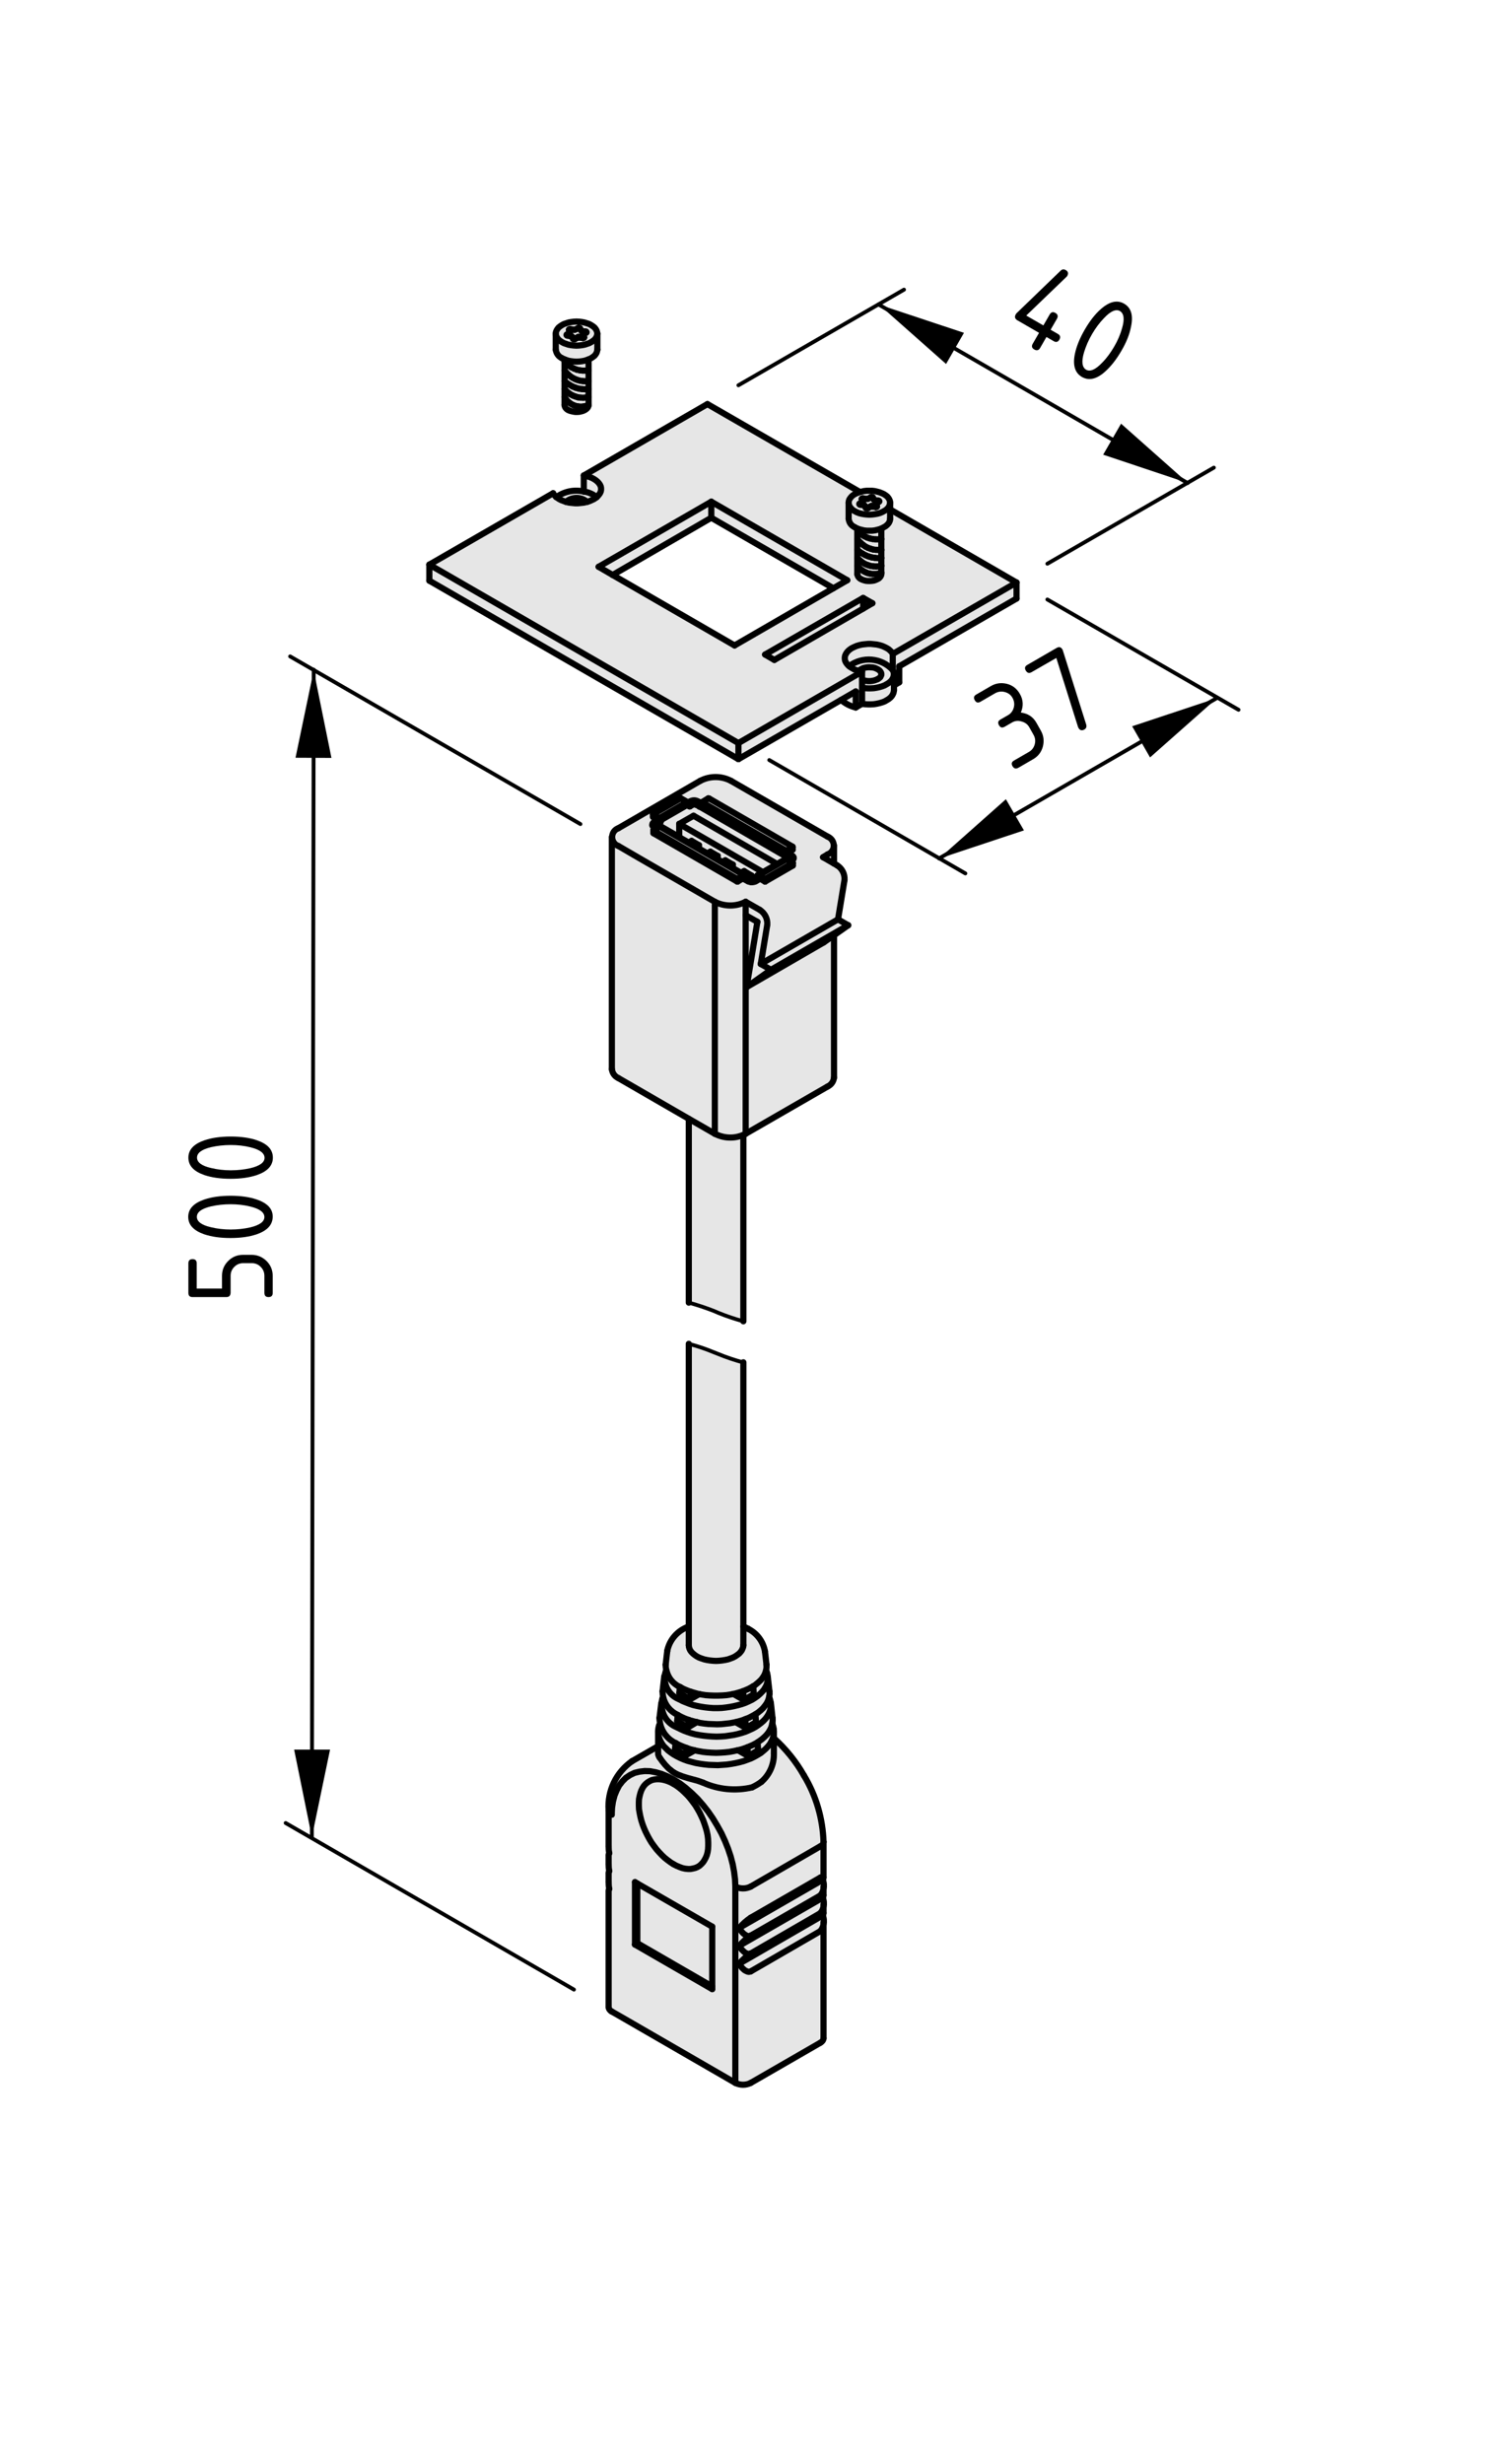<?xml version="1.0" encoding="utf-8"?>
<!-- Generator: Adobe Illustrator 19.2.1, SVG Export Plug-In . SVG Version: 6.00 Build 0)  -->
<svg version="1.1" xmlns="http://www.w3.org/2000/svg" xmlns:xlink="http://www.w3.org/1999/xlink" x="0px" y="0px"
	 viewBox="0 0 97.82 159.77" style="enable-background:new 0 0 97.82 159.77;" xml:space="preserve">
<style type="text/css">
	.st0{fill:#E6E6E6;}
	.st1{fill:none;stroke:#000000;stroke-width:0.4;stroke-linecap:round;stroke-linejoin:round;stroke-miterlimit:10;}
	.st2{fill:none;stroke:#000000;stroke-width:0.25;stroke-linecap:round;stroke-linejoin:round;stroke-miterlimit:10;}
</style>
<g id="Kontur">
	<g id="XMLID_1_">
		<g>
			<polygon class="st0" points="57.99,43.77 57.98,43.77 57.98,43.66 57.96,43.55 57.91,43.44 57.91,42.4 65.94,37.77 65.94,38.81 
				58.33,43.2 58.33,44.24 57.99,44.44 			"/>
			<path class="st0" d="M57.17,37.13v-0.45v-0.5v-0.53v-0.7v-0.68l0.04-0.02l0.13-0.07l0.12-0.07l0.1-0.09l0.08-0.09l0.05-0.09
				l0.04-0.1l0.01-0.11v-0.6l8.2,4.74l-8.03,4.63l-0.06-0.11l-0.09-0.09l-0.11-0.1l-0.13-0.08l-0.14-0.07l-0.16-0.07l-0.17-0.05
				l-0.18-0.04l-0.19-0.02l-0.19-0.02H56.3l-0.2,0.02l-0.18,0.02l-0.18,0.04l-0.17,0.05l-0.16,0.07l-0.15,0.07l-0.12,0.08
				l-0.11,0.09l-0.09,0.1l-0.07,0.11l-0.05,0.11l-0.02,0.11v0.11l0.02,0.11l0.05,0.11l0.07,0.1l0.09,0.1l0.05,0.04l0.06,0.05
				l0.13,0.08l0.14,0.08l0.16,0.06l0.13,0.04l0.04,0.01l0.18,0.04l-8.02,4.63L27.85,36.61l8.03-4.63l0.06,0.1l0.09,0.1l0.05,0.05
				h0.01l0.05,0.04l0.13,0.09l0.14,0.07l0.16,0.06l0.14,0.05l0.03,0.01l0.18,0.04l0.19,0.02l0.19,0.02h0.19l0.2-0.02l0.18-0.02
				l0.18-0.04l0.04-0.01l0.13-0.04l0.16-0.07l0.15-0.07l0.13-0.09l0.04-0.04h0.01l0.05-0.05l0.09-0.1l0.07-0.1l0.05-0.11l0.02-0.11
				v-0.11l-0.02-0.11l-0.05-0.11l-0.07-0.1l-0.09-0.1l-0.11-0.09l-0.12-0.08l-0.15-0.08l-0.16-0.06l-0.17-0.05l-0.18-0.04l8.02-4.63
				l9.89,5.7l-0.06,0.02l-0.15,0.06l-0.13,0.06l-0.12,0.08l-0.09,0.08l-0.08,0.1l-0.06,0.09l-0.03,0.1l-0.01,0.1v1.04
				c0.02,0.25,0.17,0.45,0.39,0.55l0.13,0.07l0.04,0.02v0.15v0.53v0.7v0.53v0.5v0.54c0.02,0.14,0.1,0.26,0.23,0.32l0.1,0.05
				l0.12,0.04l0.12,0.03l0.13,0.01h0.13l0.13-0.01l0.13-0.02l0.11-0.04l0.11-0.05l0.09-0.05l0.07-0.07l0.05-0.07l0.03-0.07
				l0.01-0.07V37.13z M39.74,37.28l7.91,4.57l6.41-3.71l0.9-0.52l-8.82-5.09l-7.31,4.22L39.74,37.28z M55.99,39.46l0.6-0.35
				l-0.6-0.34l-6.36,3.67l0.6,0.35L55.99,39.46z"/>
			<polygon class="st0" points="57.99,44.44 57.99,44.75 57.98,44.81 57.96,44.92 57.91,45.03 57.85,45.13 57.76,45.23 57.65,45.32 
				57.52,45.4 57.38,45.48 57.22,45.54 57.05,45.59 56.87,45.63 56.68,45.66 56.49,45.67 56.3,45.67 56.11,45.66 55.92,45.63 
				55.92,44.59 56.11,44.62 56.3,44.63 56.49,44.63 56.68,44.62 56.87,44.59 57.05,44.55 57.22,44.5 57.38,44.44 57.52,44.36 
				57.65,44.28 57.76,44.19 57.85,44.09 57.91,43.99 57.96,43.88 57.98,43.77 57.99,43.77 			"/>
			<path class="st0" d="M57.98,43.66v0.11l-0.02,0.11l-0.05,0.11l-0.06,0.1l-0.09,0.1l-0.11,0.09l-0.13,0.08l-0.14,0.08l-0.16,0.06
				l-0.17,0.05l-0.18,0.04l-0.19,0.03l-0.19,0.01H56.3l-0.19-0.01l-0.19-0.03v-0.52c0.33,0.14,0.7,0.12,1.02-0.04l0.09-0.06
				l0.07-0.06l0.04-0.08l0.03-0.07v-0.08l-0.02-0.07l-0.04-0.07l-0.06-0.07l-0.08-0.06l-0.1-0.05l-0.11-0.05l-0.12-0.03l-0.13-0.01
				l-0.14-0.01l-0.13,0.01l-0.12,0.02L56,43.32l-0.11,0.05l-0.09,0.05l-0.08,0.06L55.7,43.5l-0.13-0.04l-0.16-0.06l-0.14-0.08
				l-0.13-0.08l-0.06-0.05c0.87-0.65,2.09-0.55,2.83,0.25l0.05,0.11L57.98,43.66z"/>
			<path class="st0" d="M57.91,42.4v1.04c-0.74-0.8-1.96-0.9-2.83-0.25l-0.05-0.04l-0.09-0.1l-0.07-0.1l-0.05-0.11l-0.02-0.11v-0.11
				l0.02-0.11l0.05-0.11l0.07-0.11l0.09-0.1l0.11-0.09l0.12-0.08l0.15-0.07l0.16-0.07l0.17-0.05l0.18-0.04l0.18-0.02l0.2-0.02h0.19
				l0.19,0.02l0.19,0.02l0.18,0.04l0.17,0.05l0.16,0.07l0.14,0.07l0.13,0.08l0.11,0.1l0.09,0.09L57.91,42.4z"/>
			<path class="st0" d="M57.74,33.03v0.6l-0.01,0.11l-0.04,0.1l-0.05,0.09l-0.08,0.09l-0.1,0.09l-0.12,0.07l-0.13,0.07l-0.04,0.02
				l-0.11,0.04l-0.15,0.04l-0.17,0.04l-0.17,0.02h-0.18h-0.17l-0.18-0.02l-0.16-0.04l-0.16-0.04l-0.11-0.04l-0.04-0.02l-0.13-0.07
				c-0.22-0.1-0.37-0.3-0.39-0.55v-1.04l0.01,0.1l0.03,0.1l0.06,0.1l0.08,0.09l0.09,0.09l0.12,0.07l0.13,0.07l0.15,0.06l0.16,0.04
				l0.16,0.03l0.18,0.02l0.17,0.01l0.18-0.01l0.17-0.02l0.17-0.03l0.15-0.04l0.15-0.06l0.13-0.07l0.12-0.07l0.1-0.09l0.08-0.09
				l0.05-0.1l0.04-0.1l0.01-0.1V33.03z"/>
			<path class="st0" d="M57.73,32.49l0.01,0.1l-0.01,0.1l-0.04,0.1l-0.05,0.1l-0.08,0.09l-0.1,0.09l-0.12,0.07l-0.13,0.07
				l-0.15,0.06l-0.15,0.04l-0.17,0.03l-0.17,0.02l-0.18,0.01l-0.17-0.01l-0.18-0.02l-0.16-0.03l-0.16-0.04l-0.15-0.06l-0.13-0.07
				l-0.12-0.07l-0.09-0.09l-0.08-0.09l-0.06-0.1l-0.03-0.1l-0.01-0.1l0.01-0.1l0.03-0.1l0.06-0.09l0.08-0.1l0.09-0.08l0.12-0.08
				l0.13-0.06l0.15-0.06l0.06-0.02l0.1-0.02l0.16-0.04l0.18-0.02h0.17h0.18l0.17,0.02l0.17,0.04l0.15,0.04l0.15,0.06l0.13,0.06
				l0.12,0.08l0.1,0.08l0.08,0.1l0.05,0.09L57.73,32.49z M57.04,32.51L57.04,32.51v-0.02l-0.01-0.01l-0.01-0.01h-0.01l-0.02-0.01
				l-0.26-0.04c-0.02,0-0.03-0.01-0.05-0.02l-0.06-0.15c-0.03-0.04-0.08-0.05-0.12-0.02l-0.19,0.11c-0.02,0.01-0.05,0.01-0.07,0.01
				l-0.26-0.04h-0.01h-0.02h-0.02l-0.01,0.01l-0.02,0.01v0.01l-0.01,0.01l0.01,0.01l0.07,0.15v0.01c-0.01,0.01-0.01,0.02-0.02,0.03
				l-0.19,0.1l-0.01,0.01l-0.01,0.01v0.01v0.01l0.01,0.01l0.01,0.01l0.01,0.01h0.02l0.18,0.03l0.08,0.01c0.02,0,0.04,0.01,0.05,0.03
				l0.05,0.12h0.01l0.01,0.03c0.03,0.03,0.08,0.04,0.12,0.02l0.18-0.11c0.02-0.01,0.05-0.02,0.07-0.01l0.09,0.01l0.17,0.03h0.01
				h0.01h0.02l0.01-0.01h0.02l0.01-0.01l0.01-0.01v-0.01v-0.01l-0.07-0.15c-0.01-0.02,0-0.03,0.02-0.04l0.18-0.11l0.01-0.01
				L57.04,32.51z"/>
			<path class="st0" d="M57.17,43.68v0.08l-0.03,0.07l-0.04,0.08l-0.07,0.06l-0.09,0.06c-0.32,0.16-0.69,0.18-1.02,0.04v-0.52
				l-0.18-0.04L55.7,43.5l0.02-0.02l0.08-0.06l0.09-0.05L56,43.32l0.12-0.03l0.12-0.02l0.13-0.01l0.14,0.01l0.13,0.01l0.12,0.03
				l0.11,0.05l0.1,0.05l0.08,0.06l0.06,0.07l0.04,0.07L57.17,43.68z"/>
			<path class="st0" d="M57.17,37.13v0.09l-0.01,0.07l-0.03,0.07l-0.05,0.07l-0.07,0.07l-0.09,0.05l-0.11,0.05l-0.11,0.04
				l-0.13,0.02l-0.13,0.01h-0.13l-0.13-0.01l-0.12-0.03l-0.12-0.04l-0.1-0.05c-0.13-0.06-0.21-0.18-0.23-0.32v-0.54h0.01l0.09,0.11
				l0.11,0.11l0.11,0.08l0.13,0.08l0.13,0.06l0.13,0.05l0.15,0.03l0.14,0.02h0.14l0.15-0.01l0.14-0.03L57.17,37.13z"/>
			<polygon class="st0" points="57.17,36.68 57.17,37.13 57.04,37.18 56.9,37.21 56.75,37.22 56.61,37.22 56.47,37.2 56.32,37.17 
				56.19,37.12 56.06,37.06 55.93,36.98 55.82,36.9 55.71,36.79 55.62,36.68 55.61,36.68 55.61,36.18 55.62,36.18 55.74,36.3 
				55.87,36.41 56.01,36.51 56.16,36.59 56.33,36.65 56.49,36.7 56.66,36.72 56.84,36.73 57.01,36.72 			"/>
			<polygon class="st0" points="57.17,36.18 57.17,36.68 57.01,36.72 56.84,36.73 56.66,36.72 56.49,36.7 56.33,36.65 56.16,36.59 
				56.01,36.51 55.87,36.41 55.74,36.3 55.62,36.18 55.61,36.18 55.61,35.65 55.62,35.65 55.78,35.79 55.96,35.9 56.14,36 
				56.34,36.08 56.55,36.14 56.75,36.17 56.97,36.19 			"/>
			<polygon class="st0" points="57.17,35.65 57.17,36.18 56.97,36.19 56.75,36.17 56.55,36.14 56.34,36.08 56.14,36 55.96,35.9 
				55.78,35.79 55.62,35.65 55.61,35.65 55.61,34.95 55.62,34.95 55.73,35.1 55.86,35.22 56,35.34 56.14,35.44 56.3,35.52 
				56.47,35.58 56.64,35.63 56.82,35.65 57,35.66 			"/>
			<polygon class="st0" points="57.17,34.95 57.17,35.65 57,35.66 56.82,35.65 56.64,35.63 56.47,35.58 56.3,35.52 56.14,35.44 
				56,35.34 55.86,35.22 55.73,35.1 55.62,34.95 55.61,34.95 55.61,34.42 55.62,34.42 55.76,34.55 55.91,34.67 56.07,34.77 
				56.24,34.85 56.42,34.91 56.61,34.95 56.8,34.97 56.99,34.97 			"/>
			<polygon class="st0" points="57.17,34.27 57.17,34.95 56.99,34.97 56.8,34.97 56.61,34.95 56.42,34.91 56.24,34.85 56.07,34.77 
				55.91,34.67 55.76,34.55 55.62,34.42 55.61,34.42 55.61,34.27 55.72,34.31 55.88,34.35 56.04,34.39 56.22,34.41 56.39,34.41 
				56.57,34.41 56.74,34.39 56.91,34.35 57.06,34.31 			"/>
			<path class="st0" d="M56.81,32.88L56.81,32.88l-0.18-0.03l-0.01-0.02c-0.03-0.04-0.08-0.05-0.12-0.02l-0.19,0.11
				c-0.02,0.01-0.05,0.01-0.07,0.01l-0.08-0.02h-0.01l-0.05-0.12c-0.01-0.02-0.03-0.03-0.05-0.03l-0.08-0.01v-0.23v-0.01l-0.07-0.15
				l-0.01-0.01l0.01-0.01v-0.01l0.02-0.01l0.01-0.01h0.02h0.02h0.01l0.26,0.04c0.02,0,0.05,0,0.07-0.01l0.19-0.11
				c0.04-0.03,0.09-0.02,0.12,0.02l0.06,0.15c0.02,0.01,0.03,0.02,0.05,0.02l0.26,0.04l0.02,0.01h0.01l0.01,0.01l0.01,0.01v0.01
				v0.01l-0.01,0.01l-0.01,0.01l-0.18,0.11c-0.02,0.01-0.03,0.02-0.02,0.04l0.07,0.15v0.01v0.01l-0.01,0.01l-0.01,0.01h-0.02
				l-0.01,0.01H56.81L56.81,32.88z"/>
			<polygon class="st0" points="55.99,38.77 55.99,39.46 50.23,42.79 49.63,42.44 			"/>
			<path class="st0" d="M55.97,32.52v0.23l-0.18-0.03h-0.02l-0.01-0.01l-0.01-0.01l-0.01-0.01v-0.01v-0.01l0.01-0.01l0.01-0.01
				l0.19-0.1C55.96,32.54,55.96,32.53,55.97,32.52z"/>
			<polygon class="st0" points="55.92,44.59 55.92,45.63 55.51,45.87 55.51,44.83 54.56,45.38 47.9,49.22 47.9,48.18 55.92,43.55 
				55.92,44.07 			"/>
			<path class="st0" d="M55.51,44.83v1.04c-0.35-0.08-0.68-0.25-0.95-0.49L55.51,44.83z"/>
			<polygon class="st0" points="55.02,59.99 54.1,60.64 53.44,61.1 48.43,64 50.01,62.88 			"/>
			<polygon class="st0" points="55.02,59.99 50.01,62.88 49.35,62.5 54.36,59.61 			"/>
			<polygon class="st0" points="54.96,37.62 54.06,38.14 46.14,33.57 46.14,32.53 			"/>
			<path class="st0" d="M45.47,52.07c-0.01,0.03-0.02,0.06-0.02,0.09l-0.14-0.07c-0.04-0.03-0.09-0.05-0.14-0.06
				c-0.08-0.02-0.16-0.02-0.25,0h-0.01c-0.06,0.01-0.11,0.02-0.16,0.05l-0.09,0.05c0-0.06-0.03-0.1-0.08-0.13l-0.42-0.24l-1.8,1.04
				v0.17l0.28,0.16l0.01,0.01l0.04,0.02l-0.28,0.16c-0.08,0.03-0.12,0.12-0.09,0.2l0.01,0.01v0.01c0.02,0.03,0.05,0.05,0.08,0.07
				l0.01,0.01h0.01l0.15,0.09l-0.2,0.12V54c0,0.02,0.01,0.03,0.02,0.03l5.39,3.11c0.01,0.01,0.03,0.02,0.05,0.02l0.31-0.18
				l0.01-0.01l0.04-0.02l0.18,0.11h0.01l0.13,0.08c0.06,0.03,0.13,0.05,0.2,0.05c0.1,0.02,0.2,0,0.3-0.05l0.1-0.06l0.18-0.1
				L49.34,57h0.01l0.28,0.16l1.8-1.04v-0.17l-0.18-0.1l0.14-0.08c0.03-0.01,0.05-0.03,0.07-0.06c0.03-0.04,0.04-0.09,0.02-0.14
				c-0.02-0.04-0.05-0.07-0.09-0.09l-0.33-0.18l0.04-0.02l0.01-0.01l0.31-0.18v-0.17c0-0.01-0.01-0.03-0.02-0.03l-5.39-3.11
				c-0.02-0.01-0.04-0.02-0.06-0.02l-0.41,0.25C45.51,52.02,45.49,52.05,45.47,52.07z M54.29,56.1c0.33,0.2,0.52,0.57,0.49,0.96
				l-0.42,2.55l-5.01,2.89l0.42-2.54c0.03-0.39-0.16-0.76-0.49-0.97l-0.91-0.52c-0.62,0.32-1.37,0.32-2,0l-4.92-2.84l-1.34-0.78
				c-0.17-0.06-0.3-0.19-0.36-0.36c-0.03-0.07-0.04-0.15-0.04-0.22c0-0.25,0.15-0.48,0.4-0.57l5.31-3.07c0.63-0.33,1.37-0.33,2,0
				l6.26,3.61c0.17,0.07,0.3,0.2,0.36,0.36c0.13,0.32-0.03,0.68-0.36,0.8l-0.29,0.18l0.71,0.41L54.29,56.1z"/>
			<path class="st0" d="M54.1,60.64v9.23c-0.03,0.25-0.18,0.47-0.42,0.58l-5.31,3.06V59.34l0.76,0.43L48.43,64l5.01-2.9L54.1,60.64z
				"/>
			<path class="st0" d="M53.42,122.46c-0.03,0.16-0.1,0.31-0.21,0.44l-4.51,2.6l-0.07,0.03h-0.07l-0.08-0.01l-0.09-0.04l-0.09-0.06
				l-0.09-0.07l-0.09-0.1l-0.09-0.11l-0.09-0.13l0.03-0.02l5.4-3.11C53.45,122.07,53.46,122.27,53.42,122.46z"/>
			<path class="st0" d="M53.42,123.62c-0.03,0.15-0.1,0.3-0.21,0.43l-4.51,2.61l-0.07,0.02l-0.07,0.01l-0.08-0.02l-0.09-0.03
				l-0.09-0.06l-0.09-0.08l-0.09-0.09l-0.09-0.11l-0.09-0.13l0.03-0.02l5.4-3.11C53.45,123.23,53.46,123.43,53.42,123.62z"/>
			<path class="st0" d="M53.42,124.77c-0.03,0.16-0.1,0.31-0.21,0.44l-4.51,2.61l-0.07,0.02l-0.07,0.01l-0.08-0.02l-0.09-0.04
				l-0.09-0.05l-0.09-0.08l-0.09-0.09l-0.09-0.12l-0.09-0.12l5.43-3.14C53.45,124.38,53.46,124.58,53.42,124.77z"/>
			<path class="st0" d="M53.42,124.77v7.39c-0.01,0.12-0.09,0.23-0.21,0.29l-4.51,2.6c-0.31,0.16-0.69,0.16-1,0v-7.72h0.24
				l0.09,0.12l0.09,0.12l0.09,0.09l0.09,0.08l0.09,0.05l0.09,0.04l0.08,0.02l0.07-0.01l0.07-0.02l4.51-2.61
				C53.32,125.08,53.39,124.93,53.42,124.77z"/>
			<path class="st0" d="M53.42,124.04L53.42,124.04l-0.01,0.04l-0.01,0.05l-0.03,0.06l-5.43,3.14c0.22-0.26,0.48-0.49,0.76-0.67
				l4.51-2.61l0.06-0.03l0.05-0.02h0.04h0.03l0.02,0.02L53.42,124.04z"/>
			<path class="st0" d="M53.42,119.42v2.31l-0.01-0.03l-0.02-0.02h-0.03l-0.04,0.01l-0.05,0.02l-0.06,0.03l-4.51,2.6
				c-0.27,0.18-0.52,0.4-0.73,0.65l-0.03,0.02l0.09,0.13l0.09,0.11l0.09,0.1l0.09,0.07l0.09,0.06l0.09,0.04l0.08,0.01h0.07
				l0.07-0.03c-0.27,0.18-0.52,0.39-0.73,0.65l-0.03,0.02l0.09,0.13l0.09,0.11l0.09,0.09l0.09,0.08l0.09,0.06l0.09,0.03l0.08,0.02
				l0.07-0.01l0.07-0.02c-0.28,0.18-0.54,0.41-0.76,0.67H47.7v-5.01c0.31,0.16,0.69,0.16,1,0l4.51-2.61
				C53.33,119.67,53.41,119.55,53.42,119.42z"/>
			<path class="st0" d="M53.41,121.7l0.01,0.03l-0.01,0.04l-0.01,0.05l-0.03,0.06l-5.4,3.11c0.21-0.25,0.46-0.47,0.73-0.65l4.51-2.6
				l0.06-0.03l0.05-0.02l0.04-0.01h0.03L53.41,121.7z"/>
			<path class="st0" d="M53.41,122.86l0.01,0.03l-0.01,0.04l-0.01,0.05l-0.03,0.06l-5.4,3.11c0.21-0.26,0.46-0.47,0.73-0.65
				l4.51-2.6l0.06-0.03l0.05-0.02l0.04-0.01h0.03L53.41,122.86z"/>
			<path class="st0" d="M53.42,119.42c-0.01,0.13-0.09,0.25-0.21,0.29l-4.51,2.61c-0.31,0.16-0.69,0.16-1,0v-0.01l-0.02-0.46
				l-0.06-0.48l-0.09-0.49l-0.13-0.5l-0.17-0.51l-0.2-0.5l-0.23-0.5l-0.27-0.49l-0.29-0.48l-0.31-0.45l-0.34-0.43l-0.35-0.4
				l-0.37-0.36l-0.39-0.34l-0.38-0.29l-0.4-0.25l-0.39-0.2l-0.39-0.16l-0.38-0.11l-0.37-0.07l-0.35-0.01l-0.34,0.04l-0.32,0.08
				l-0.29,0.14l-0.27,0.18l-0.23,0.23l-0.21,0.27L40,116.08l-0.14,0.34l-0.1,0.39l-0.06,0.41l-0.02,0.44
				c-0.11-0.05-0.19-0.14-0.2-0.26c0-0.01,0-0.02,0-0.03c-0.09-1.26,0.49-2.46,1.52-3.18l1.69-0.97v0.46c0,0.1,0.04,0.2,0.1,0.28
				l0.08,0.11l0.1,0.14l0.18,0.22l0.22,0.23l0.26,0.21l0.16,0.1l0.2,0.1l0.29,0.11l0.32,0.1l0.33,0.09l0.33,0.09l0.34,0.12
				c0.99,0.45,2.11,0.56,3.18,0.31c0.21-0.1,0.42-0.22,0.61-0.36c0.53-0.46,0.83-1.14,0.81-1.85v-0.98c0.78,0.7,1.44,1.52,1.95,2.42
				C52.94,116.42,53.37,117.91,53.42,119.42z"/>
			<polygon class="st0" points="51.43,55.95 51.43,56.12 49.63,57.16 49.63,56.99 			"/>
			<polygon class="st0" points="51.43,55.95 49.63,56.99 49.23,56.75 51.02,55.71 51.17,55.8 51.25,55.85 			"/>
			<path class="st0" d="M51.42,54.92L51,55.16l-5.46-3.15l0.41-0.25c0.02,0,0.04,0.01,0.06,0.02l5.39,3.11
				C51.41,54.89,51.42,54.91,51.42,54.92z"/>
			<path class="st0" d="M42.6,53.65c-0.01-0.01-0.02-0.02-0.02-0.03c-0.02-0.05,0-0.1,0.05-0.12l0.14-0.08
				c0.05-0.04,0.09-0.1,0.09-0.16v-0.08l1.8-1.04v0.08c0,0.03,0.02,0.06,0.06,0.07c0.01,0,0.02-0.01,0.04-0.01l0.14-0.09
				c0.08-0.04,0.19-0.04,0.28,0h0.02l0.16,0.1h0.01c0.01,0.01,0.01,0.01,0.02,0.01l5.6,3.24L51,55.55l0.16,0.09l0.03,0.02l0.02,0.02
				l0.01,0.02v0.02v0.03l-0.01,0.02l-0.02,0.02l-0.02,0.01l-0.15-0.09c-0.02-0.01-0.05-0.01-0.07,0l-0.54,0.31l-5.42-3.13
				l-0.93,0.53v0.85l-1.2-0.69c-0.02-0.01-0.05,0-0.07,0.01l-0.15,0.09h-0.01l-0.05,0.03l-0.15-0.09l0.05-0.03L42.6,53.65z"/>
			<path class="st0" d="M45.54,52.01L51,55.16c-0.06,0.03-0.09,0.09-0.09,0.15l-5.46-3.15c0-0.03,0.01-0.06,0.02-0.09
				C45.49,52.05,45.51,52.02,45.54,52.01z"/>
			<path class="st0" d="M50.99,55.54l-5.6-3.24c0.02,0,0.04-0.01,0.05-0.03c0.01-0.01,0.01-0.02,0.01-0.04v-0.07l5.46,3.15v0.07
				C50.91,55.44,50.94,55.5,50.99,55.54z"/>
			<polygon class="st0" points="50.41,56.02 49.49,56.55 44.06,53.42 44.99,52.89 			"/>
			<path class="st0" d="M50.2,113.68c0.02,0.71-0.28,1.39-0.81,1.85c-0.19,0.14-0.4,0.26-0.61,0.36c-1.07,0.25-2.19,0.14-3.18-0.31
				l-0.34-0.12l-0.33-0.09l-0.33-0.09l-0.32-0.1l-0.29-0.11l-0.2-0.1l-0.16-0.1l-0.26-0.21l-0.22-0.23l-0.18-0.22l-0.1-0.14
				l-0.08-0.11c-0.06-0.08-0.1-0.18-0.1-0.28v-0.46v-0.94l0.01,0.1l0.02,0.17l0.05,0.17l0.07,0.16l0.09,0.16l0.11,0.16l0.14,0.14
				l0.15,0.15l0.17,0.13l0.19,0.13l0.21,0.12l0.22,0.11l0.23,0.1l0.25,0.09l0.26,0.07l0.27,0.07l0.28,0.05l0.28,0.04l0.29,0.03
				l0.29,0.01l0.29,0.01l0.29-0.02l0.29-0.02l0.28-0.04l0.28-0.05l0.27-0.06l0.26-0.07l0.25-0.09l0.24-0.09l0.22-0.11l0.21-0.12
				l0.2-0.12l0.17-0.14l0.16-0.14l0.14-0.15l0.12-0.15l0.09-0.16l0.08-0.16l0.05-0.17l0.03-0.16l0.01-0.15v0.42V113.68z"/>
			<path class="st0" d="M50.19,112.09l0.01,0.17v0.02l-0.01,0.15l-0.03,0.16l-0.05,0.17l-0.08,0.16l-0.09,0.16l-0.12,0.15
				l-0.14,0.15l-0.16,0.14l-0.17,0.14l-0.2,0.12l-0.21,0.12l-0.22,0.11l-0.24,0.09l-0.25,0.09l-0.26,0.07l-0.27,0.06l-0.28,0.05
				l-0.28,0.04l-0.29,0.02l-0.29,0.02l-0.29-0.01l-0.29-0.01l-0.29-0.03l-0.28-0.04l-0.28-0.05l-0.27-0.07l-0.26-0.07l-0.25-0.09
				l-0.23-0.1l-0.22-0.11l-0.21-0.12l-0.19-0.13l-0.17-0.13l-0.15-0.15l-0.14-0.14l-0.11-0.16l-0.09-0.16l-0.07-0.16l-0.05-0.17
				l-0.02-0.17l-0.01-0.1v-0.06l0.02-0.17l0.04-0.17l0.05-0.12l0.02-0.01c0.12,0.55,0.49,1.02,1,1.26l-0.03,0.4l0.7,0.4l0.57-0.32
				l0.25,0.05l0.28,0.05l0.28,0.03l0.29,0.02l0.29,0.01l0.29-0.01l0.28-0.02l0.28-0.03l0.28-0.05l0.27-0.06h0.02l0.66,0.38
				l0.65-0.38l-0.04-0.51l0.1-0.07l0.18-0.13l0.16-0.14l0.14-0.14l0.12-0.15l0.1-0.16l0.08-0.16l0.05-0.16l0.02-0.1h0.01l0.05,0.16
				L50.19,112.09z"/>
			<path class="st0" d="M50.11,111.39l0.01,0.14l-0.01,0.16l-0.02,0.07l-0.02,0.1l-0.05,0.16l-0.08,0.16l-0.1,0.16l-0.12,0.15
				l-0.14,0.14l-0.16,0.14l-0.18,0.13l-0.1,0.07l-0.1,0.06l-0.21,0.11l-0.23,0.1l-0.12,0.05l-0.11,0.04l-0.26,0.09l-0.24,0.06h-0.02
				l-0.27,0.06l-0.28,0.05l-0.28,0.03l-0.28,0.02l-0.29,0.01l-0.29-0.01l-0.29-0.02l-0.28-0.03l-0.28-0.05l-0.25-0.05l-0.02-0.01
				l-0.26-0.06l-0.25-0.09l-0.24-0.09l-0.23-0.1l-0.21-0.11c-0.01,0-0.02-0.01-0.03-0.02c-0.51-0.24-0.88-0.71-1-1.26
				c-0.02-0.11-0.04-0.24-0.04-0.36l0.12-0.98h0.03c-0.06,0.68,0.33,1.34,1,1.59l0.21,0.11l0.22,0.1l0.24,0.09l0.24,0.08l0.26,0.07
				l0.27,0.05l0.27,0.04l0.28,0.03l0.28,0.02l0.28,0.01l0.29-0.01l0.28-0.02l0.27-0.04l0.27-0.04l0.27-0.06l0.25-0.07l0.25-0.08
				l0.23-0.1l0.22-0.1l0.2-0.11l0.19-0.13l0.17-0.13l0.15-0.13l0.14-0.15l0.11-0.15l0.09-0.15l0.07-0.16l0.05-0.16l0.02-0.16v-0.17
				h0.01L50.11,111.39z"/>
			<path class="st0" d="M50.01,62.88L48.43,64l0.7-4.23l-0.76-0.43v-0.87l0.91,0.52c0.33,0.21,0.52,0.58,0.49,0.97l-0.42,2.54
				L50.01,62.88z"/>
			<path class="st0" d="M50,110.48v0.17l-0.02,0.16l-0.05,0.16l-0.07,0.16l-0.09,0.15l-0.11,0.15l-0.14,0.15l-0.15,0.13l-0.17,0.13
				l-0.19,0.13l-0.2,0.11l-0.22,0.1l-0.23,0.1l-0.25,0.08l-0.25,0.07l-0.27,0.06l-0.27,0.04l-0.27,0.04l-0.28,0.02l-0.29,0.01
				l-0.28-0.01l-0.28-0.02l-0.28-0.03l-0.27-0.04l-0.27-0.05l-0.26-0.07l-0.24-0.08l-0.24-0.09l-0.22-0.1L43.93,112
				c-0.67-0.25-1.06-0.91-1-1.59c0-0.12,0.02-0.25,0.07-0.38h0.02c0.11,0.51,0.46,0.94,0.94,1.16l-0.03,0.4l0.7,0.41l0.57-0.34h0.01
				l0.2,0.05l0.27,0.04l0.28,0.03l0.28,0.01l0.28,0.01l0.28-0.01l0.27-0.03l0.28-0.03l0.26-0.05l0.11-0.02l0.67,0.38l0.65-0.38
				L49,111.15l0.18-0.12l0.16-0.13l0.15-0.14l0.12-0.15l0.11-0.15l0.08-0.15l0.06-0.16l0.03-0.12l0.05,0.13l0.04,0.16L50,110.48z"/>
			<path class="st0" d="M49.91,109.67l0.01,0.16l-0.02,0.16l-0.01,0.04l-0.03,0.12l-0.06,0.16l-0.08,0.15l-0.11,0.15l-0.12,0.15
				l-0.15,0.14l-0.16,0.13L49,111.15l-0.2,0.11l-0.21,0.11l-0.23,0.09l-0.02,0.01l-0.22,0.08l-0.25,0.07l-0.15,0.04l-0.11,0.02
				l-0.26,0.05l-0.28,0.03l-0.27,0.03l-0.28,0.01l-0.28-0.01l-0.28-0.01l-0.28-0.03l-0.27-0.04l-0.2-0.05H45.2l-0.05-0.01
				l-0.25-0.07l-0.23-0.06v-0.01h-0.02l-0.23-0.09l-0.22-0.1l-0.21-0.11c-0.01,0-0.02-0.01-0.03-0.02
				c-0.48-0.22-0.83-0.65-0.94-1.16c-0.03-0.12-0.04-0.24-0.04-0.37l0.11-0.98h0.03c-0.05,0.64,0.32,1.27,0.95,1.5l0.2,0.11
				l0.22,0.09l0.23,0.09l0.24,0.08l0.25,0.06l0.26,0.05l0.26,0.04l0.27,0.03l0.28,0.02h0.27l0.27-0.01l0.27-0.03l0.27-0.04
				l0.26-0.05l0.25-0.06l0.25-0.07l0.23-0.08l0.22-0.1l0.21-0.1l0.19-0.12l0.17-0.12l0.15-0.13l0.14-0.14l0.12-0.14l0.09-0.15
				l0.08-0.15l0.05-0.16l0.03-0.15l0.01-0.16L49.91,109.67L49.91,109.67z"/>
			<path class="st0" d="M49.8,108.68l0.01,0.11l-0.01,0.16l-0.03,0.15l-0.05,0.16l-0.08,0.15l-0.09,0.15l-0.12,0.14l-0.14,0.14
				l-0.15,0.13l-0.17,0.12l-0.19,0.12l-0.21,0.1l-0.22,0.1l-0.23,0.08l-0.25,0.07l-0.25,0.06l-0.26,0.05l-0.27,0.04l-0.27,0.03
				l-0.27,0.01h-0.27L46,110.73l-0.27-0.03l-0.26-0.04l-0.26-0.05l-0.25-0.06l-0.24-0.08l-0.23-0.09l-0.22-0.09l-0.2-0.11
				c-0.63-0.23-1-0.86-0.95-1.5c0.01-0.12,0.04-0.25,0.08-0.37l0.03-0.01c0.1,0.47,0.42,0.87,0.87,1.08l-0.03,0.39l0.7,0.41
				l0.59-0.34l0.15,0.03l0.26,0.04l0.27,0.02l0.27,0.01h0.27l0.27-0.01l0.27-0.02l0.26-0.04l0.19-0.04l0.68,0.39l0.65-0.37
				l-0.04-0.52l0.09-0.05l0.16-0.13l0.15-0.13l0.13-0.13l0.11-0.15l0.09-0.15l0.06-0.15l0.04-0.13l0.01,0.01l0.06,0.15l0.03,0.16
				L49.8,108.68z"/>
			<path class="st0" d="M49.72,107.98v0.15l-0.02,0.16l-0.01,0.02l-0.04,0.13l-0.06,0.15l-0.09,0.15l-0.11,0.15l-0.13,0.13
				l-0.15,0.13l-0.16,0.13l-0.09,0.05l-0.1,0.06l-0.2,0.11l-0.21,0.09l-0.15,0.06l-0.08,0.03l-0.23,0.07l-0.25,0.07l-0.07,0.01
				l-0.19,0.04l-0.26,0.04l-0.27,0.02l-0.27,0.01h-0.27l-0.27-0.01l-0.27-0.02l-0.26-0.04l-0.15-0.03l-0.1-0.02l-0.25-0.07
				l-0.2-0.06l-0.04-0.01l-0.23-0.09l-0.21-0.09l-0.2-0.11c-0.01,0-0.02-0.01-0.03-0.01c-0.45-0.21-0.77-0.61-0.87-1.08
				c-0.04-0.12-0.05-0.24-0.05-0.37l0.1-0.86v-0.02c0.15-0.74,0.68-1.34,1.4-1.59v1.21l0.01,0.11l0.03,0.11l0.05,0.11l0.08,0.11
				l0.1,0.1l0.11,0.09l0.13,0.09l0.15,0.08l0.16,0.06l0.18,0.06l0.18,0.04l0.19,0.03l0.2,0.02l0.2,0.01l0.2-0.01l0.19-0.02
				l0.19-0.03l0.19-0.04l0.17-0.06l0.16-0.06l0.15-0.08l0.13-0.09l0.12-0.09l0.09-0.1l0.08-0.11l0.05-0.11l0.04-0.11l0.01-0.11
				v-1.21c0.1,0.04,0.2,0.09,0.3,0.14l0.03,0.02c0.57,0.29,0.96,0.83,1.07,1.45l0.1,0.86V107.98z"/>
			<polygon class="st0" points="49.63,56.99 49.63,57.16 49.35,57 49.34,57 49.3,56.98 49.13,56.88 49.13,56.8 49.13,56.78 
				49.13,56.76 49.14,56.75 49.15,56.75 49.17,56.74 49.18,56.74 49.2,56.75 49.22,56.75 49.23,56.75 			"/>
			<path class="st0" d="M48.75,56.77l-0.48-0.29l-0.2,0.11l-0.53-0.3v-0.23l-0.49-0.28l-0.19,0.11l-0.3-0.17V55.5l-0.48-0.28
				l-0.19,0.11h-0.01l-0.54-0.31V54.8l-0.48-0.28l-0.19,0.11l-0.61-0.35v-0.01v-0.85l5.43,3.13l-0.31,0.19h-0.01h-0.02v0.01h-0.01
				l-0.01,0.01v0.02v0.02v0.08c-0.01,0.06-0.04,0.12-0.09,0.16l-0.15,0.08c-0.08,0.04-0.17,0.05-0.25,0.02l0.08,0.05
				c-0.07,0-0.14-0.02-0.2-0.05l-0.13-0.08l0.05-0.03c-0.02-0.01-0.04-0.03-0.05-0.05L48.75,56.77z"/>
			<path class="st0" d="M49.13,56.88l0.17,0.1l-0.18,0.1l-0.08-0.04C49.09,57,49.12,56.94,49.13,56.88z"/>
			<polygon class="st0" points="49.14,112.97 49.18,113.48 48.53,113.86 48.48,113.29 48.6,113.24 48.83,113.14 49.04,113.03 			"/>
			<path class="st0" d="M49.12,57.08l-0.1,0.06c-0.1,0.05-0.2,0.07-0.3,0.05l-0.08-0.05c0.08,0.03,0.17,0.02,0.25-0.02l0.15-0.08
				L49.12,57.08z"/>
			<polygon class="st0" points="49,111.15 49.04,111.66 48.39,112.04 48.34,111.47 48.36,111.46 48.59,111.37 48.8,111.26 			"/>
			<polygon class="st0" points="48.86,109.33 48.9,109.85 48.25,110.22 48.2,109.65 48.35,109.59 48.56,109.5 48.76,109.39 			"/>
			<path class="st0" d="M48.75,56.77l-0.36,0.21c-0.03-0.03-0.04-0.08-0.05-0.12v-0.07v-0.02v-0.01l-0.01-0.02h-0.01l-0.02-0.01
				h-0.01l-0.22-0.14l0.2-0.11L48.75,56.77z"/>
			<polygon class="st0" points="48.48,113.29 48.53,113.86 47.87,113.48 48.11,113.42 48.37,113.33 			"/>
			<path class="st0" d="M48.44,57.03l-0.05,0.03h-0.01l-0.18-0.11l-0.04,0.02l-0.01,0.01l-0.31,0.18v-0.01v-0.17l0.42-0.24h0.01
				l0.02-0.01h0.01l0.02,0.01h0.01l0.01,0.02v0.01v0.02v0.07c0.01,0.04,0.02,0.09,0.05,0.12C48.4,57,48.42,57.02,48.44,57.03z"/>
			<polygon class="st0" points="48.34,111.47 48.39,112.04 47.72,111.66 47.87,111.62 48.12,111.55 			"/>
			<path class="st0" d="M48.37,59.34v14.17c-0.05,0.03-0.1,0.05-0.15,0.07c-0.59,0.26-1.27,0.23-1.85-0.07V58.47
				c0.63,0.32,1.38,0.32,2,0V59.34z"/>
			<path class="st0" d="M44.67,54.63l0.48,0.28l0.19,0.11l0.54,0.31h0.01l0.48,0.28l0.19,0.11l0.3,0.17l0.68,0.4l0.53,0.3l0.22,0.14
				l-0.02,0.01h-0.01l-5.47-3.15c0.02-0.01,0.05-0.02,0.07-0.01l1.2,0.69v0.01L44.67,54.63z"/>
			<path class="st0" d="M48.26,56.74l-0.42,0.24c-0.02,0-0.04,0-0.05-0.01l-5.39-3.11c-0.01-0.01-0.02-0.02-0.02-0.03l0.2-0.12
				l0.05-0.03h0.01l0.15-0.09L48.26,56.74z"/>
			<polygon class="st0" points="48.2,109.65 48.25,110.22 47.57,109.83 47.64,109.82 47.89,109.75 48.12,109.68 			"/>
			<path class="st0" d="M48.22,105.46v1.21l-0.01,0.11l-0.04,0.11L48.12,107l-0.08,0.11l-0.09,0.1l-0.12,0.09l-0.13,0.09l-0.15,0.08
				l-0.16,0.06l-0.17,0.06l-0.19,0.04l-0.19,0.03l-0.19,0.02l-0.2,0.01l-0.2-0.01l-0.2-0.02l-0.19-0.03l-0.18-0.04l-0.18-0.06
				l-0.16-0.06l-0.15-0.08l-0.13-0.09l-0.11-0.09l-0.1-0.1L44.77,107l-0.05-0.11l-0.03-0.11l-0.01-0.11v-1.21V87.14h0.03
				c0.54,0.14,1.07,0.32,1.6,0.54l0.28,0.11c0.53,0.22,1.08,0.4,1.63,0.55V105.46z"/>
			<path class="st0" d="M48.22,73.59v12.08c-0.55-0.15-1.09-0.33-1.63-0.55L46.31,85c-0.54-0.21-1.08-0.39-1.63-0.54V72.54
				l1.69,0.97C46.95,73.81,47.63,73.84,48.22,73.59L48.22,73.59z"/>
			<polygon class="st0" points="47.9,48.18 47.9,49.22 27.85,37.65 27.85,36.61 			"/>
			<path class="st0" d="M47.84,57.15v0.01c-0.02,0-0.04-0.01-0.05-0.02l-5.39-3.11c-0.01,0-0.02-0.01-0.02-0.03v-0.17
				c0,0.01,0.01,0.02,0.02,0.03l5.39,3.11c0.01,0.01,0.03,0.01,0.05,0.01V57.15z"/>
			<path class="st0" d="M47.7,127.33v7.72l-7.27-4.2l-0.75-0.43c-0.11-0.05-0.19-0.16-0.2-0.29v-7.51c0-0.06,0.02-0.11,0.04-0.15
				c-0.03-0.15-0.04-0.3-0.04-0.45v-0.56c0-0.05,0.02-0.1,0.04-0.15c-0.03-0.15-0.04-0.29-0.04-0.44v-0.57
				c0-0.05,0.02-0.1,0.04-0.15c-0.03-0.14-0.04-0.29-0.04-0.44v-2.31c0.01,0.12,0.09,0.21,0.2,0.26l0.02-0.44l0.06-0.41l0.1-0.39
				l0.14-0.34l0.16-0.31l0.21-0.27l0.23-0.23l0.27-0.18l0.29-0.14l0.32-0.08l0.34-0.04l0.35,0.01l0.37,0.07l0.38,0.11l0.39,0.16
				l0.39,0.2l0.4,0.25l0.38,0.29l0.39,0.34l0.37,0.36l0.35,0.4l0.34,0.43l0.31,0.45l0.29,0.48l0.27,0.49l0.23,0.5l0.2,0.5l0.17,0.51
				l0.13,0.5l0.09,0.49l0.06,0.48l0.02,0.46v0.01V127.33z M46.2,128.97v-0.17v-3.88l-4.86-2.8l-0.15-0.09v4.05L46.2,128.97z
				 M45.94,119.68v-0.22l-0.01-0.23l-0.03-0.24l-0.05-0.24l-0.07-0.25l-0.08-0.24l-0.09-0.25l-0.11-0.24l-0.12-0.25l-0.13-0.23
				l-0.14-0.23l-0.16-0.22l-0.16-0.21l-0.17-0.2l-0.18-0.18l-0.18-0.17l-0.19-0.16l-0.19-0.14l-0.19-0.12l-0.19-0.1l-0.19-0.08
				l-0.19-0.06l-0.18-0.04l-0.18-0.02h-0.17l-0.16,0.02l-0.16,0.04l-0.14,0.07L42,115.57l-0.12,0.1l-0.11,0.12l-0.09,0.14
				l-0.08,0.16l-0.06,0.17l-0.05,0.19l-0.04,0.2l-0.01,0.21v0.22l0.01,0.23l0.04,0.23l0.05,0.25l0.06,0.24l0.08,0.25l0.09,0.24
				l0.11,0.25l0.12,0.24l0.13,0.24l0.14,0.23l0.16,0.22l0.16,0.21l0.17,0.19l0.18,0.19l0.18,0.17l0.19,0.15l0.19,0.14l0.19,0.12
				l0.19,0.1l0.19,0.08l0.19,0.07l0.18,0.04l0.18,0.02h0.17l0.16-0.03l0.16-0.04l0.14-0.06l0.13-0.08l0.12-0.11l0.11-0.12l0.09-0.14
				l0.08-0.15l0.07-0.17l0.05-0.19l0.03-0.2L45.94,119.68z"/>
			<polygon class="st0" points="47.54,56.06 47.54,56.29 46.86,55.89 47.05,55.78 			"/>
			<polygon class="st0" points="46.56,55.5 46.56,55.72 46.37,55.61 			"/>
			<polygon class="st0" points="46.56,55.5 46.37,55.61 45.89,55.33 46.08,55.22 			"/>
			<path class="st0" d="M46.37,58.47v15.04l-1.69-0.97l-4.57-2.64c-0.24-0.11-0.39-0.33-0.42-0.58V54.27h0.02
				c0,0.07,0.01,0.15,0.04,0.22c0.06,0.17,0.19,0.3,0.36,0.36l1.34,0.78L46.37,58.47z"/>
			<polygon class="st0" points="46.2,124.92 46.2,128.8 41.34,125.99 41.34,122.12 			"/>
			<polygon class="st0" points="46.14,32.53 46.14,33.57 39.74,37.28 38.83,36.75 			"/>
			<polygon class="st0" points="45.94,119.46 45.94,119.68 45.93,119.89 45.9,120.09 45.85,120.28 45.78,120.45 45.7,120.6 
				45.61,120.74 45.5,120.86 45.38,120.97 45.25,121.05 45.11,121.11 44.95,121.15 44.79,121.18 44.62,121.18 44.44,121.16 
				44.26,121.12 44.07,121.05 43.88,120.97 43.69,120.87 43.5,120.75 43.31,120.61 43.12,120.46 42.94,120.29 42.76,120.1 
				42.59,119.91 42.43,119.7 42.27,119.48 42.13,119.25 42,119.01 41.88,118.77 41.77,118.52 41.68,118.28 41.6,118.03 
				41.54,117.79 41.49,117.54 41.45,117.31 41.44,117.08 41.44,116.86 41.45,116.65 41.49,116.45 41.54,116.26 41.6,116.09 
				41.68,115.93 41.77,115.79 41.88,115.67 42,115.57 42.13,115.49 42.27,115.42 42.43,115.38 42.59,115.36 42.76,115.36 
				42.94,115.38 43.12,115.42 43.31,115.48 43.5,115.56 43.69,115.66 43.88,115.78 44.07,115.92 44.26,116.08 44.44,116.25 
				44.62,116.43 44.79,116.63 44.95,116.84 45.11,117.06 45.25,117.29 45.38,117.52 45.5,117.77 45.61,118.01 45.7,118.26 
				45.78,118.5 45.85,118.75 45.9,118.99 45.93,119.23 			"/>
			<path class="st0" d="M45.45,52.16v0.07l-0.08,0.06h-0.01l-0.16-0.1h-0.02l-0.13-0.08l0.12-0.08c0.05,0.01,0.1,0.03,0.14,0.06
				L45.45,52.16z"/>
			<polygon class="st0" points="45.36,109.84 44.77,110.18 44.81,109.69 45.01,109.75 45.26,109.82 			"/>
			<polygon class="st0" points="45.34,54.8 45.15,54.91 44.67,54.63 44.86,54.52 			"/>
			<polygon class="st0" points="45.2,111.66 44.63,112 44.67,111.52 44.9,111.58 45.15,111.65 			"/>
			<path class="st0" d="M45.05,52.11l0.13,0.08c-0.09-0.04-0.2-0.04-0.28,0l-0.14,0.09l-0.1-0.06v-0.08v-0.01l0.09-0.05
				c0.05-0.03,0.1-0.04,0.16-0.05h0.01L45.05,52.11z"/>
			<path class="st0" d="M45.17,52.03l-0.12,0.08l-0.13-0.08C45.01,52.01,45.09,52.01,45.17,52.03z"/>
			<polygon class="st0" points="45.04,113.48 45.06,113.49 44.49,113.81 44.53,113.33 44.78,113.42 			"/>
			<path class="st0" d="M44.81,109.69l-0.04,0.49l-0.7-0.41l0.03-0.39c0.01,0,0.02,0.01,0.03,0.01l0.2,0.11l0.21,0.09l0.23,0.09
				L44.81,109.69z"/>
			<path class="st0" d="M44.67,111.51L44.67,111.51L44.63,112l-0.7-0.41l0.03-0.4c0.01,0.01,0.02,0.02,0.03,0.02l0.21,0.11l0.22,0.1
				l0.23,0.09H44.67z"/>
			<path class="st0" d="M44.66,52.13v0.01l-1.8,1.04c0-0.06-0.03-0.1-0.08-0.14l1.8-1.04C44.63,52.03,44.66,52.07,44.66,52.13z"/>
			<polygon class="st0" points="44.58,52 42.78,53.04 42.77,53.04 42.36,52.8 44.16,51.76 			"/>
			<path class="st0" d="M44.53,113.33l-0.04,0.48l-0.7-0.4l0.03-0.4c0.01,0.01,0.02,0.02,0.03,0.02l0.21,0.11l0.23,0.1L44.53,113.33
				z"/>
			<path class="st0" d="M42.86,53.18v0.08l-0.17-0.1l-0.04-0.02l-0.01-0.01l-0.28-0.16V52.8l0.41,0.24h0.01
				C42.83,53.08,42.86,53.12,42.86,53.18z"/>
			<path class="st0" d="M42.69,53.16l0.17,0.1c0,0.06-0.04,0.12-0.09,0.16l-0.16-0.1c0.03-0.03,0.05-0.06,0.06-0.1
				C42.68,53.2,42.69,53.18,42.69,53.16z"/>
			<path class="st0" d="M42.77,53.42l-0.14,0.08c-0.05,0.02-0.07,0.07-0.05,0.12c0,0.01,0.01,0.02,0.02,0.03l-0.12-0.06l-0.13-0.08
				c0.02-0.05,0.04-0.07,0.08-0.09l0.17-0.1h0.01L42.77,53.42z"/>
			<path class="st0" d="M42.69,53.16c0,0.02-0.01,0.04-0.02,0.06c-0.01,0.04-0.03,0.07-0.06,0.1H42.6l-0.17,0.1
				c-0.04,0.02-0.06,0.04-0.08,0.09h-0.01l-0.01,0.02l-0.01-0.01c-0.03-0.08,0.01-0.17,0.09-0.2L42.69,53.16z"/>
			<path class="st0" d="M38.99,31.65v0.11l-0.02,0.11l-0.05,0.11l-0.07,0.1l-0.09,0.1l-0.05,0.05H38.7
				c-0.24-0.19-0.52-0.32-0.83-0.36v-1.04l0.18,0.04l0.17,0.05l0.16,0.06l0.15,0.08l0.12,0.08l0.11,0.09l0.09,0.1l0.07,0.1
				l0.05,0.11L38.99,31.65z"/>
			<path class="st0" d="M38.75,21.63v1.04l-0.02,0.1l-0.03,0.1l-0.06,0.1l-0.07,0.09l-0.1,0.08l-0.12,0.08l-0.13,0.07l-0.04,0.01
				l-0.11,0.04l-0.16,0.05l-0.16,0.03l-0.17,0.02l-0.18,0.01l-0.18-0.01l-0.17-0.02l-0.17-0.03l-0.15-0.05l-0.11-0.04l-0.04-0.01
				l-0.13-0.07c-0.22-0.1-0.37-0.31-0.4-0.55v-1.04l0.01,0.1l0.04,0.1l0.06,0.1l0.07,0.09l0.1,0.08l0.12,0.08l0.13,0.07l0.15,0.05
				l0.15,0.05l0.17,0.03l0.17,0.02l0.18,0.01l0.18-0.01l0.17-0.02l0.16-0.03l0.16-0.05l0.15-0.05l0.13-0.07l0.12-0.08l0.1-0.08
				l0.07-0.09l0.06-0.1l0.03-0.1L38.75,21.63z"/>
			<path class="st0" d="M38.73,21.53l0.02,0.1l-0.02,0.1l-0.03,0.1l-0.06,0.1l-0.07,0.09l-0.1,0.08l-0.12,0.08l-0.13,0.07
				l-0.15,0.05l-0.16,0.05l-0.16,0.03l-0.17,0.02l-0.18,0.01l-0.18-0.01l-0.17-0.02l-0.17-0.03l-0.15-0.05l-0.15-0.05l-0.13-0.07
				l-0.12-0.08l-0.1-0.08l-0.07-0.09l-0.06-0.1l-0.04-0.1l-0.01-0.1l0.01-0.1l0.04-0.1l0.06-0.1l0.07-0.09l0.1-0.08l0.12-0.08
				l0.13-0.07l0.15-0.05l0.15-0.05l0.17-0.03l0.17-0.02l0.18-0.01l0.18,0.01l0.17,0.02l0.16,0.03l0.16,0.05l0.15,0.05l0.13,0.07
				l0.12,0.08l0.1,0.08l0.07,0.09l0.06,0.1L38.73,21.53z M38.05,21.55L38.05,21.55v-0.02l-0.01-0.01l-0.01-0.01l-0.01-0.01H38
				l-0.26-0.04c-0.02,0-0.04-0.01-0.05-0.03l-0.07-0.15c-0.03-0.03-0.08-0.04-0.11-0.02l-0.19,0.11c-0.02,0.01-0.05,0.02-0.07,0.01
				l-0.26-0.04h-0.02h-0.01l-0.02,0.01h-0.02l-0.01,0.01v0.01l-0.01,0.01l0.01,0.01l0.06,0.15c0.01,0.02,0,0.04-0.01,0.04
				l-0.19,0.11l-0.01,0.01l-0.01,0.01v0.01v0.01l0.01,0.01l0.01,0.01h0.01l0.02,0.01l0.18,0.03l0.08,0.01
				c0.02,0,0.04,0.01,0.05,0.03l0.05,0.12h0.01l0.01,0.03c0.03,0.03,0.08,0.04,0.11,0.01l0.19-0.1c0.02-0.01,0.05-0.02,0.07-0.01
				l0.09,0.01l0.17,0.03h0.01h0.01h0.01l0.02-0.01l0.02-0.01h0.01v-0.01l0.01-0.01l-0.01-0.02l-0.06-0.14
				c-0.01-0.02,0-0.04,0.01-0.04l0.19-0.11l0.01-0.01L38.05,21.55z"/>
			<path class="st0" d="M38.7,32.23l-0.04,0.04l-0.13,0.09l-0.15,0.07l-0.16,0.07l-0.13,0.04c-0.4-0.34-0.98-0.34-1.38,0l-0.14-0.05
				l-0.16-0.06l-0.14-0.07l-0.13-0.09l-0.05-0.04c0.52-0.37,1.16-0.5,1.78-0.36C38.18,31.91,38.46,32.04,38.7,32.23z"/>
			<polygon class="st0" points="38.18,25.74 38.18,26.26 38.06,26.31 37.94,26.34 37.81,26.36 37.68,26.37 37.55,26.36 37.42,26.34 
				37.3,26.31 37.18,26.26 37.06,26.2 36.96,26.13 36.86,26.05 36.77,25.96 36.69,25.85 36.62,25.74 36.62,25.23 36.74,25.36 
				36.87,25.47 37.01,25.57 37.17,25.65 37.33,25.71 37.49,25.76 37.66,25.78 37.84,25.79 38.01,25.77 			"/>
			<polygon class="st0" points="38.18,25.23 38.18,25.74 38.01,25.77 37.84,25.79 37.66,25.78 37.49,25.76 37.33,25.71 37.17,25.65 
				37.01,25.57 36.87,25.47 36.74,25.36 36.62,25.23 36.62,24.71 36.78,24.84 36.96,24.96 37.14,25.06 37.34,25.14 37.55,25.2 
				37.76,25.23 37.97,25.24 			"/>
			<polygon class="st0" points="38.18,24.71 38.18,25.23 37.97,25.24 37.76,25.23 37.55,25.2 37.34,25.14 37.14,25.06 36.96,24.96 
				36.78,24.84 36.62,24.71 36.62,24.01 36.73,24.15 36.86,24.28 37,24.4 37.15,24.5 37.31,24.58 37.47,24.64 37.65,24.69 
				37.82,24.71 38,24.72 			"/>
			<polygon class="st0" points="38.18,24.01 38.18,24.71 38,24.72 37.82,24.71 37.65,24.69 37.47,24.64 37.31,24.58 37.15,24.5 
				37,24.4 36.86,24.28 36.73,24.15 36.62,24.01 36.62,23.48 36.76,23.61 36.91,23.72 37.07,23.82 37.24,23.9 37.42,23.97 
				37.61,24.01 37.8,24.03 37.99,24.03 			"/>
			<polygon class="st0" points="38.18,23.3 38.18,24.01 37.99,24.03 37.8,24.03 37.61,24.01 37.42,23.97 37.24,23.9 37.07,23.82 
				36.91,23.72 36.76,23.61 36.62,23.48 36.62,23.3 36.73,23.34 36.88,23.39 37.05,23.42 37.22,23.44 37.4,23.45 37.58,23.44 
				37.75,23.42 37.91,23.39 38.07,23.34 			"/>
			<path class="st0" d="M38.18,26.26l-0.01,0.07l-0.03,0.07l-0.05,0.07l-0.07,0.06l-0.09,0.06l-0.11,0.05l-0.11,0.03l-0.13,0.03
				l-0.13,0.01h-0.13l-0.13-0.02l-0.13-0.03l-0.11-0.03l-0.1-0.05c-0.13-0.06-0.22-0.18-0.23-0.32v-0.52l0.07,0.11l0.08,0.11
				l0.09,0.09l0.1,0.08l0.1,0.07l0.12,0.06l0.12,0.05l0.12,0.03l0.13,0.02l0.13,0.01l0.13-0.01l0.13-0.02l0.12-0.03L38.18,26.26z"/>
			<path class="st0" d="M38.09,32.54l-0.04,0.01l-0.18,0.04l-0.18,0.02l-0.2,0.02H37.3l-0.19-0.02l-0.19-0.02l-0.18-0.04l-0.03-0.01
				C37.11,32.2,37.69,32.2,38.09,32.54z"/>
			<path class="st0" d="M36.98,21.79l-0.18-0.03l-0.02-0.01h-0.01l-0.01-0.01l-0.01-0.01v-0.01v-0.01l0.01-0.01l0.01-0.01l0.19-0.11
				c0.01,0,0.02-0.02,0.01-0.04l-0.06-0.15l-0.01-0.01l0.01-0.01v-0.01l0.01-0.01h0.02l0.02-0.01h0.01h0.02l0.26,0.04
				c0.02,0.01,0.05,0,0.07-0.01l0.19-0.11c0.03-0.02,0.08-0.01,0.11,0.02l0.07,0.15c0.01,0.02,0.03,0.03,0.05,0.03L38,21.5h0.02
				l0.01,0.01l0.01,0.01l0.01,0.01v0.01v0.01l-0.01,0.01l-0.01,0.01l-0.19,0.11c-0.01,0-0.02,0.02-0.01,0.04l0.06,0.14l0.01,0.02
				l-0.01,0.01v0.01h-0.01l-0.02,0.01l-0.02,0.01h-0.01h-0.01h-0.01l-0.17-0.03l-0.02-0.03c-0.03-0.03-0.08-0.04-0.11-0.02
				l-0.19,0.11c-0.02,0.01-0.05,0.02-0.07,0.01l-0.08-0.01h-0.01l-0.05-0.12c-0.01-0.02-0.03-0.03-0.05-0.03L36.98,21.79z"/>
		</g>
		<g>
			<polyline class="st1" points="47.7,135.05 47.7,127.33 47.7,122.32 			"/>
			<line class="st1" x1="36.62" y1="24.01" x2="36.73" y2="24.15"/>
			<line class="st1" x1="36.73" y1="24.15" x2="36.86" y2="24.28"/>
			<line class="st1" x1="36.86" y1="24.28" x2="37" y2="24.4"/>
			<line class="st1" x1="37" y1="24.4" x2="37.15" y2="24.5"/>
			<line class="st1" x1="37.15" y1="24.5" x2="37.31" y2="24.58"/>
			<line class="st1" x1="37.31" y1="24.58" x2="37.47" y2="24.64"/>
			<line class="st1" x1="37.47" y1="24.64" x2="37.65" y2="24.69"/>
			<line class="st1" x1="37.65" y1="24.69" x2="37.82" y2="24.71"/>
			<line class="st1" x1="37.82" y1="24.71" x2="38" y2="24.72"/>
			<line class="st1" x1="38" y1="24.72" x2="38.18" y2="24.71"/>
			<line class="st1" x1="36.62" y1="24.71" x2="36.78" y2="24.84"/>
			<line class="st1" x1="36.78" y1="24.84" x2="36.96" y2="24.96"/>
			<line class="st1" x1="36.96" y1="24.96" x2="37.14" y2="25.06"/>
			<line class="st1" x1="37.14" y1="25.06" x2="37.34" y2="25.14"/>
			<line class="st1" x1="37.34" y1="25.14" x2="37.55" y2="25.2"/>
			<line class="st1" x1="37.55" y1="25.2" x2="37.76" y2="25.23"/>
			<line class="st1" x1="37.76" y1="25.23" x2="37.97" y2="25.24"/>
			<line class="st1" x1="37.97" y1="25.24" x2="38.18" y2="25.23"/>
			<line class="st1" x1="36.62" y1="25.23" x2="36.74" y2="25.36"/>
			<line class="st1" x1="36.74" y1="25.36" x2="36.87" y2="25.47"/>
			<line class="st1" x1="36.87" y1="25.47" x2="37.01" y2="25.57"/>
			<line class="st1" x1="37.01" y1="25.57" x2="37.17" y2="25.65"/>
			<line class="st1" x1="37.17" y1="25.65" x2="37.33" y2="25.71"/>
			<line class="st1" x1="37.33" y1="25.71" x2="37.49" y2="25.76"/>
			<line class="st1" x1="37.49" y1="25.76" x2="37.66" y2="25.78"/>
			<line class="st1" x1="37.66" y1="25.78" x2="37.84" y2="25.79"/>
			<line class="st1" x1="37.84" y1="25.79" x2="38.01" y2="25.77"/>
			<line class="st1" x1="38.01" y1="25.77" x2="38.18" y2="25.74"/>
			<line class="st1" x1="36.62" y1="25.74" x2="36.69" y2="25.85"/>
			<line class="st1" x1="36.69" y1="25.85" x2="36.77" y2="25.96"/>
			<line class="st1" x1="36.77" y1="25.96" x2="36.86" y2="26.05"/>
			<line class="st1" x1="36.86" y1="26.05" x2="36.96" y2="26.13"/>
			<line class="st1" x1="36.96" y1="26.13" x2="37.06" y2="26.2"/>
			<line class="st1" x1="37.06" y1="26.2" x2="37.18" y2="26.26"/>
			<line class="st1" x1="37.18" y1="26.26" x2="37.3" y2="26.31"/>
			<line class="st1" x1="37.3" y1="26.31" x2="37.42" y2="26.34"/>
			<line class="st1" x1="37.42" y1="26.34" x2="37.55" y2="26.36"/>
			<line class="st1" x1="37.55" y1="26.36" x2="37.68" y2="26.37"/>
			<line class="st1" x1="37.68" y1="26.37" x2="37.81" y2="26.36"/>
			<line class="st1" x1="37.81" y1="26.36" x2="37.94" y2="26.34"/>
			<line class="st1" x1="37.94" y1="26.34" x2="38.06" y2="26.31"/>
			<line class="st1" x1="38.06" y1="26.31" x2="38.18" y2="26.26"/>
			<line class="st1" x1="36.62" y1="23.48" x2="36.76" y2="23.61"/>
			<line class="st1" x1="36.76" y1="23.61" x2="36.91" y2="23.72"/>
			<line class="st1" x1="36.91" y1="23.72" x2="37.07" y2="23.82"/>
			<line class="st1" x1="37.07" y1="23.82" x2="37.24" y2="23.9"/>
			<line class="st1" x1="37.24" y1="23.9" x2="37.42" y2="23.97"/>
			<line class="st1" x1="37.42" y1="23.97" x2="37.61" y2="24.01"/>
			<line class="st1" x1="37.61" y1="24.01" x2="37.8" y2="24.03"/>
			<line class="st1" x1="37.8" y1="24.03" x2="37.99" y2="24.03"/>
			<line class="st1" x1="37.99" y1="24.03" x2="38.18" y2="24.01"/>
			<line class="st1" x1="55.62" y1="34.95" x2="55.73" y2="35.1"/>
			<line class="st1" x1="55.73" y1="35.1" x2="55.86" y2="35.22"/>
			<line class="st1" x1="55.86" y1="35.22" x2="56" y2="35.34"/>
			<line class="st1" x1="56" y1="35.34" x2="56.14" y2="35.44"/>
			<line class="st1" x1="56.14" y1="35.44" x2="56.3" y2="35.52"/>
			<line class="st1" x1="56.3" y1="35.52" x2="56.47" y2="35.58"/>
			<line class="st1" x1="56.47" y1="35.58" x2="56.64" y2="35.63"/>
			<line class="st1" x1="56.64" y1="35.63" x2="56.82" y2="35.65"/>
			<line class="st1" x1="56.82" y1="35.65" x2="57" y2="35.66"/>
			<polyline class="st1" points="57,35.66 57.17,35.65 57.18,35.65 			"/>
			<line class="st1" x1="55.62" y1="35.65" x2="55.78" y2="35.79"/>
			<line class="st1" x1="55.78" y1="35.79" x2="55.96" y2="35.9"/>
			<line class="st1" x1="55.96" y1="35.9" x2="56.14" y2="36"/>
			<line class="st1" x1="56.14" y1="36" x2="56.34" y2="36.08"/>
			<line class="st1" x1="56.34" y1="36.08" x2="56.55" y2="36.14"/>
			<line class="st1" x1="56.55" y1="36.14" x2="56.75" y2="36.17"/>
			<line class="st1" x1="56.75" y1="36.17" x2="56.97" y2="36.19"/>
			<polyline class="st1" points="56.97,36.19 57.17,36.18 57.18,36.18 			"/>
			<line class="st1" x1="55.62" y1="36.18" x2="55.74" y2="36.3"/>
			<line class="st1" x1="55.74" y1="36.3" x2="55.87" y2="36.41"/>
			<line class="st1" x1="55.87" y1="36.41" x2="56.01" y2="36.51"/>
			<line class="st1" x1="56.01" y1="36.51" x2="56.16" y2="36.59"/>
			<line class="st1" x1="56.16" y1="36.59" x2="56.33" y2="36.65"/>
			<line class="st1" x1="56.33" y1="36.65" x2="56.49" y2="36.7"/>
			<line class="st1" x1="56.49" y1="36.7" x2="56.66" y2="36.72"/>
			<line class="st1" x1="56.66" y1="36.72" x2="56.84" y2="36.73"/>
			<line class="st1" x1="56.84" y1="36.73" x2="57.01" y2="36.72"/>
			<polyline class="st1" points="57.01,36.72 57.17,36.68 57.18,36.68 			"/>
			<line class="st1" x1="55.62" y1="36.68" x2="55.71" y2="36.79"/>
			<line class="st1" x1="55.71" y1="36.79" x2="55.82" y2="36.9"/>
			<line class="st1" x1="55.82" y1="36.9" x2="55.93" y2="36.98"/>
			<line class="st1" x1="55.93" y1="36.98" x2="56.06" y2="37.06"/>
			<line class="st1" x1="56.06" y1="37.06" x2="56.19" y2="37.12"/>
			<line class="st1" x1="56.19" y1="37.12" x2="56.32" y2="37.17"/>
			<line class="st1" x1="56.32" y1="37.17" x2="56.47" y2="37.2"/>
			<line class="st1" x1="56.47" y1="37.2" x2="56.61" y2="37.22"/>
			<line class="st1" x1="56.61" y1="37.22" x2="56.75" y2="37.22"/>
			<line class="st1" x1="56.75" y1="37.22" x2="56.9" y2="37.21"/>
			<line class="st1" x1="56.9" y1="37.21" x2="57.04" y2="37.18"/>
			<polyline class="st1" points="57.04,37.18 57.17,37.13 57.18,37.13 			"/>
			<line class="st1" x1="55.62" y1="34.42" x2="55.76" y2="34.55"/>
			<line class="st1" x1="55.76" y1="34.55" x2="55.91" y2="34.67"/>
			<line class="st1" x1="55.91" y1="34.67" x2="56.07" y2="34.77"/>
			<line class="st1" x1="56.07" y1="34.77" x2="56.24" y2="34.85"/>
			<line class="st1" x1="56.24" y1="34.85" x2="56.42" y2="34.91"/>
			<line class="st1" x1="56.42" y1="34.91" x2="56.61" y2="34.95"/>
			<line class="st1" x1="56.61" y1="34.95" x2="56.8" y2="34.97"/>
			<line class="st1" x1="56.8" y1="34.97" x2="56.99" y2="34.97"/>
			<polyline class="st1" points="56.99,34.97 57.17,34.95 57.18,34.95 			"/>
			<line class="st1" x1="36.05" y1="21.63" x2="36.05" y2="22.67"/>
			<line class="st1" x1="38.75" y1="22.67" x2="38.75" y2="21.63"/>
			<polyline class="st1" points="36.62,23.3 36.62,23.48 36.62,24.01 36.62,24.71 36.62,25.23 36.62,25.74 36.62,26.26 			"/>
			<polyline class="st1" points="38.18,26.26 38.18,25.74 38.18,25.23 38.18,24.71 38.18,24.01 38.18,23.3 			"/>
			<line class="st1" x1="37.82" y1="21.71" x2="37.82" y2="21.92"/>
			<line class="st1" x1="36.98" y1="21.79" x2="36.98" y2="21.55"/>
			<line class="st1" x1="55.05" y1="32.59" x2="55.05" y2="33.63"/>
			<polyline class="st1" points="57.74,33.63 57.74,33.03 57.74,32.59 			"/>
			<polyline class="st1" points="55.61,34.27 55.61,34.42 55.61,34.95 55.61,35.65 55.61,36.18 55.61,36.68 55.61,37.22 			"/>
			<polyline class="st1" points="57.17,37.22 57.17,37.13 57.17,36.68 57.17,36.18 57.17,35.65 57.17,34.95 57.17,34.27 			"/>
			<line class="st1" x1="56.81" y1="32.67" x2="56.81" y2="32.88"/>
			<line class="st1" x1="55.97" y1="32.75" x2="55.97" y2="32.52"/>
			<polyline class="st1" points="57.99,44.75 57.99,44.44 57.99,43.77 57.99,43.71 			"/>
			<line class="st1" x1="49.17" y1="56.74" x2="49.15" y2="56.75"/>
			<polyline class="st1" points="50.95,55.71 50.41,56.02 49.49,56.55 49.18,56.74 			"/>
			<line class="st1" x1="44.06" y1="54.27" x2="42.86" y2="53.58"/>
			<polyline class="st1" points="45.88,55.33 45.34,55.02 45.15,54.91 44.67,54.63 44.06,54.28 			"/>
			<polyline class="st1" points="48.29,56.73 48.07,56.59 47.54,56.29 46.86,55.89 46.56,55.72 46.37,55.61 45.89,55.33 			"/>
			<line class="st1" x1="54.1" y1="69.87" x2="54.1" y2="60.64"/>
			<line class="st1" x1="54.1" y1="55.99" x2="54.1" y2="54.82"/>
			<line class="st1" x1="39.69" y1="54.27" x2="39.69" y2="69.32"/>
			<line class="st1" x1="42.38" y1="53.83" x2="42.38" y2="54"/>
			<line class="st1" x1="44.68" y1="72.54" x2="44.68" y2="84.46"/>
			<line class="st1" x1="48.22" y1="85.67" x2="48.22" y2="73.59"/>
			<polyline class="st1" points="36.33,22.1 36.45,22.18 36.58,22.25 36.73,22.3 36.88,22.35 37.05,22.38 37.22,22.4 37.4,22.41 
				37.58,22.4 37.75,22.38 37.91,22.35 38.07,22.3 38.22,22.25 38.35,22.18 38.47,22.1 38.57,22.02 38.64,21.93 38.7,21.83 
				38.73,21.73 38.75,21.63 38.73,21.53 38.7,21.43 38.64,21.33 38.57,21.24 38.47,21.16 38.35,21.08 38.22,21.01 38.07,20.96 
				37.91,20.91 37.75,20.88 37.58,20.86 37.4,20.85 37.22,20.86 37.05,20.88 36.88,20.91 36.73,20.96 36.58,21.01 36.45,21.08 
				36.33,21.16 36.23,21.24 36.16,21.33 36.1,21.43 36.06,21.53 36.05,21.63 36.06,21.73 36.1,21.83 36.16,21.93 36.23,22.02 
				36.33,22.1 			"/>
			<path class="st1" d="M37.18,21.98c0.03,0.03,0.08,0.04,0.11,0.01"/>
			<line class="st1" x1="37.29" y1="21.99" x2="37.48" y2="21.89"/>
			<path class="st1" d="M37.55,21.88c-0.02-0.01-0.05,0-0.07,0.01"/>
			<polyline class="st1" points="37.55,21.88 37.64,21.89 37.81,21.92 			"/>
			<polyline class="st1" points="37.81,21.92 37.82,21.92 37.83,21.92 37.84,21.92 37.86,21.91 37.88,21.9 37.89,21.9 37.89,21.89 
				37.9,21.88 37.89,21.86 			"/>
			<line class="st1" x1="37.89" y1="21.86" x2="37.83" y2="21.72"/>
			<path class="st1" d="M37.84,21.68c-0.01,0-0.02,0.02-0.01,0.04"/>
			<line class="st1" x1="37.84" y1="21.68" x2="38.03" y2="21.57"/>
			<polyline class="st1" points="38.03,21.57 38.04,21.56 38.05,21.55 38.05,21.54 38.05,21.53 38.04,21.52 38.03,21.51 38.02,21.5 
				38,21.5 			"/>
			<line class="st1" x1="38" y1="21.5" x2="37.74" y2="21.46"/>
			<path class="st1" d="M37.69,21.43c0.01,0.02,0.03,0.03,0.05,0.03"/>
			<line class="st1" x1="37.69" y1="21.43" x2="37.62" y2="21.28"/>
			<path class="st1" d="M37.62,21.28c-0.03-0.03-0.08-0.04-0.11-0.02"/>
			<line class="st1" x1="37.51" y1="21.26" x2="37.32" y2="21.37"/>
			<path class="st1" d="M37.25,21.38c0.02,0.01,0.05,0,0.07-0.01"/>
			<line class="st1" x1="37.25" y1="21.38" x2="36.99" y2="21.34"/>
			<polyline class="st1" points="36.99,21.34 36.97,21.34 36.96,21.34 36.94,21.35 36.92,21.35 36.91,21.36 36.91,21.37 36.9,21.38 
				36.91,21.39 			"/>
			<line class="st1" x1="36.91" y1="21.39" x2="36.97" y2="21.54"/>
			<path class="st1" d="M36.96,21.58c0.01,0,0.02-0.02,0.01-0.04"/>
			<line class="st1" x1="36.96" y1="21.58" x2="36.77" y2="21.69"/>
			<polyline class="st1" points="36.77,21.69 36.76,21.7 36.75,21.71 36.75,21.72 36.75,21.73 36.76,21.74 36.77,21.75 36.78,21.75 
				36.8,21.76 			"/>
			<polyline class="st1" points="36.8,21.76 36.98,21.79 37.06,21.8 			"/>
			<path class="st1" d="M37.11,21.83c-0.01-0.02-0.03-0.03-0.05-0.03"/>
			<line class="st1" x1="37.17" y1="21.95" x2="37.18" y2="21.98"/>
			<line class="st1" x1="37.11" y1="21.83" x2="37.16" y2="21.95"/>
			<polyline class="st1" points="36.45,23.22 36.58,23.29 36.62,23.3 36.73,23.34 36.88,23.39 37.05,23.42 37.22,23.44 37.4,23.45 
				37.58,23.44 37.75,23.42 37.91,23.39 38.07,23.34 38.18,23.3 38.22,23.29 38.35,23.22 38.47,23.14 38.57,23.06 38.64,22.97 
				38.7,22.87 38.73,22.77 38.75,22.67 			"/>
			<path class="st1" d="M36.05,22.67c0.03,0.24,0.18,0.45,0.4,0.55"/>
			<polyline class="st1" points="37.25,21.96 37.17,21.95 37.16,21.95 			"/>
			<path class="st1" d="M37.25,21.96c0.02,0.01,0.05,0,0.07-0.01"/>
			<line class="st1" x1="37.51" y1="21.84" x2="37.32" y2="21.95"/>
			<path class="st1" d="M37.62,21.86c-0.03-0.03-0.08-0.04-0.11-0.02"/>
			<line class="st1" x1="37.64" y1="21.89" x2="37.62" y2="21.86"/>
			<polyline class="st1" points="36.85,26.58 36.95,26.63 37.06,26.66 37.19,26.69 37.32,26.71 37.45,26.71 37.58,26.7 37.71,26.67 
				37.82,26.64 37.93,26.59 38.02,26.53 38.09,26.47 38.14,26.4 38.17,26.33 38.18,26.26 			"/>
			<path class="st1" d="M36.62,26.26c0.01,0.14,0.1,0.26,0.23,0.32"/>
			<polyline class="st1" points="55.44,34.18 55.57,34.25 55.61,34.27 55.72,34.31 55.88,34.35 56.04,34.39 56.22,34.41 
				56.39,34.41 56.57,34.41 56.74,34.39 56.91,34.35 57.06,34.31 57.17,34.27 57.21,34.25 57.34,34.18 57.46,34.11 57.56,34.02 
				57.64,33.93 57.69,33.84 57.73,33.74 57.74,33.63 			"/>
			<path class="st1" d="M55.05,33.63c0.02,0.25,0.17,0.45,0.39,0.55"/>
			<polyline class="st1" points="55.32,33.07 55.44,33.14 55.57,33.21 55.72,33.27 55.88,33.31 56.04,33.34 56.22,33.36 
				56.39,33.37 56.57,33.36 56.74,33.34 56.91,33.31 57.06,33.27 57.21,33.21 57.34,33.14 57.46,33.07 57.56,32.98 57.64,32.89 
				57.69,32.79 57.73,32.69 57.74,32.59 57.73,32.49 57.69,32.39 57.64,32.3 57.56,32.2 57.46,32.12 57.34,32.04 57.21,31.98 
				57.06,31.92 56.91,31.88 56.74,31.84 56.57,31.82 56.39,31.82 56.22,31.82 56.04,31.84 55.88,31.88 55.78,31.9 55.72,31.92 
				55.57,31.98 55.44,32.04 55.32,32.12 55.23,32.2 55.15,32.3 55.09,32.39 55.06,32.49 55.05,32.59 55.06,32.69 55.09,32.79 
				55.15,32.89 55.23,32.98 55.32,33.07 			"/>
			<path class="st1" d="M56.17,32.94c0.03,0.03,0.08,0.04,0.12,0.02"/>
			<line class="st1" x1="56.29" y1="32.96" x2="56.47" y2="32.85"/>
			<path class="st1" d="M56.54,32.84c-0.02-0.01-0.05,0-0.07,0.01"/>
			<polyline class="st1" points="56.54,32.84 56.63,32.85 56.8,32.88 			"/>
			<polyline class="st1" points="56.8,32.88 56.81,32.88 56.82,32.88 56.84,32.88 56.85,32.87 56.87,32.87 56.88,32.86 56.89,32.85 
				56.89,32.84 56.89,32.83 			"/>
			<line class="st1" x1="56.89" y1="32.83" x2="56.82" y2="32.68"/>
			<path class="st1" d="M56.84,32.64c-0.02,0.01-0.03,0.02-0.02,0.04"/>
			<line class="st1" x1="56.84" y1="32.64" x2="57.02" y2="32.53"/>
			<polyline class="st1" points="57.02,32.53 57.03,32.52 57.04,32.51 57.04,32.5 57.04,32.49 57.03,32.48 57.02,32.47 57.01,32.47 
				56.99,32.46 			"/>
			<line class="st1" x1="56.99" y1="32.46" x2="56.73" y2="32.42"/>
			<path class="st1" d="M56.68,32.4c0.02,0.01,0.03,0.02,0.05,0.02"/>
			<line class="st1" x1="56.68" y1="32.4" x2="56.62" y2="32.25"/>
			<path class="st1" d="M56.62,32.25c-0.03-0.04-0.08-0.05-0.12-0.02"/>
			<line class="st1" x1="56.5" y1="32.23" x2="56.31" y2="32.34"/>
			<path class="st1" d="M56.24,32.35c0.02,0,0.05,0,0.07-0.01"/>
			<line class="st1" x1="56.24" y1="32.35" x2="55.98" y2="32.31"/>
			<polyline class="st1" points="55.98,32.31 55.97,32.31 55.95,32.31 55.93,32.31 55.92,32.32 55.9,32.33 55.9,32.34 55.89,32.35 
				55.9,32.36 			"/>
			<line class="st1" x1="55.9" y1="32.36" x2="55.97" y2="32.51"/>
			<path class="st1" d="M55.95,32.55c0.01-0.01,0.01-0.02,0.02-0.03v-0.01"/>
			<line class="st1" x1="55.95" y1="32.55" x2="55.76" y2="32.65"/>
			<polyline class="st1" points="55.76,32.65 55.75,32.66 55.74,32.67 55.74,32.68 55.74,32.69 55.75,32.7 55.76,32.71 55.77,32.72 
				55.79,32.72 			"/>
			<polyline class="st1" points="55.79,32.72 55.97,32.75 56.05,32.76 			"/>
			<path class="st1" d="M56.1,32.79c-0.01-0.02-0.03-0.03-0.05-0.03"/>
			<line class="st1" x1="56.16" y1="32.91" x2="56.17" y2="32.94"/>
			<line class="st1" x1="56.1" y1="32.79" x2="56.15" y2="32.91"/>
			<polyline class="st1" points="56.24,32.93 56.16,32.91 56.15,32.91 			"/>
			<path class="st1" d="M56.24,32.93c0.02,0,0.05,0,0.07-0.01"/>
			<line class="st1" x1="56.5" y1="32.81" x2="56.31" y2="32.92"/>
			<path class="st1" d="M56.62,32.83c-0.03-0.04-0.08-0.05-0.12-0.02"/>
			<line class="st1" x1="56.63" y1="32.85" x2="56.62" y2="32.83"/>
			<polyline class="st1" points="55.84,37.54 55.94,37.59 56.06,37.63 56.18,37.66 56.31,37.67 56.44,37.67 56.57,37.66 56.7,37.64 
				56.81,37.6 56.92,37.55 57.01,37.5 57.08,37.43 57.13,37.36 57.16,37.29 57.17,37.22 			"/>
			<path class="st1" d="M55.61,37.22c0.02,0.14,0.1,0.26,0.23,0.32"/>
			<line class="st1" x1="47.9" y1="48.18" x2="47.9" y2="49.22"/>
			<line class="st1" x1="47.9" y1="48.18" x2="55.92" y2="43.55"/>
			<polyline class="st1" points="55.92,43.55 55.92,44.07 55.92,44.59 			"/>
			<line class="st1" x1="55.92" y1="44.59" x2="55.92" y2="45.63"/>
			<line class="st1" x1="55.92" y1="45.63" x2="55.51" y2="45.87"/>
			<line class="st1" x1="55.51" y1="45.87" x2="55.51" y2="44.83"/>
			<polyline class="st1" points="47.9,49.22 54.56,45.38 55.51,44.83 			"/>
			<line class="st1" x1="56.59" y1="39.11" x2="55.99" y2="38.77"/>
			<line class="st1" x1="55.99" y1="38.77" x2="49.63" y2="42.44"/>
			<line class="st1" x1="49.63" y1="42.44" x2="50.23" y2="42.79"/>
			<polyline class="st1" points="50.23,42.79 55.99,39.46 56.59,39.11 			"/>
			<polyline class="st1" points="38.83,36.75 39.74,37.28 47.65,41.85 			"/>
			<polyline class="st1" points="47.65,41.85 54.06,38.14 54.96,37.62 			"/>
			<line class="st1" x1="54.96" y1="37.62" x2="46.14" y2="32.53"/>
			<line class="st1" x1="46.14" y1="32.53" x2="38.83" y2="36.75"/>
			<line class="st1" x1="27.85" y1="36.61" x2="47.9" y2="48.18"/>
			<line class="st1" x1="35.88" y1="31.98" x2="27.85" y2="36.61"/>
			<polyline class="st1" points="38.71,32.23 38.76,32.18 38.85,32.08 38.92,31.98 38.97,31.87 38.99,31.76 38.99,31.65 
				38.97,31.54 38.92,31.43 38.85,31.33 38.76,31.23 38.65,31.14 38.53,31.06 38.38,30.98 38.22,30.92 38.05,30.87 37.87,30.83 			
				"/>
			<polyline class="st1" points="36.09,32.23 36.14,32.27 36.27,32.36 36.41,32.43 36.57,32.49 36.71,32.54 36.74,32.55 
				36.92,32.59 37.11,32.61 37.3,32.63 37.49,32.63 37.69,32.61 37.87,32.59 38.05,32.55 38.09,32.54 38.22,32.5 38.38,32.43 
				38.53,32.36 38.66,32.27 38.7,32.23 			"/>
			<polyline class="st1" points="35.88,31.98 35.94,32.08 36.03,32.18 36.08,32.23 			"/>
			<line class="st1" x1="45.89" y1="26.2" x2="37.87" y2="30.83"/>
			<line class="st1" x1="65.94" y1="37.77" x2="57.74" y2="33.03"/>
			<line class="st1" x1="55.78" y1="31.9" x2="45.89" y2="26.2"/>
			<line class="st1" x1="57.91" y1="42.4" x2="65.94" y2="37.77"/>
			<polyline class="st1" points="57.91,42.4 57.85,42.29 57.76,42.2 57.65,42.1 57.52,42.02 57.38,41.95 57.22,41.88 57.05,41.83 
				56.87,41.79 56.68,41.77 56.49,41.75 56.3,41.75 56.1,41.77 55.92,41.79 55.74,41.83 55.57,41.88 55.41,41.95 55.26,42.02 
				55.14,42.1 55.03,42.19 54.94,42.29 54.87,42.4 54.82,42.51 54.8,42.62 54.8,42.73 54.82,42.84 54.87,42.95 54.94,43.05 
				55.03,43.15 55.08,43.19 55.14,43.24 55.27,43.32 55.41,43.4 55.57,43.46 55.7,43.5 55.74,43.51 55.92,43.55 			"/>
			<line class="st1" x1="27.85" y1="36.61" x2="27.85" y2="37.65"/>
			<line class="st1" x1="27.85" y1="37.65" x2="47.9" y2="49.22"/>
			<line class="st1" x1="57.91" y1="42.4" x2="57.91" y2="43.44"/>
			<path class="st1" d="M57.91,43.44c-0.74-0.8-1.96-0.9-2.83-0.25"/>
			<polyline class="st1" points="55.92,44.59 56.11,44.62 56.3,44.63 56.49,44.63 56.68,44.62 56.87,44.59 57.05,44.55 57.22,44.5 
				57.38,44.44 57.52,44.36 57.65,44.28 57.76,44.19 57.85,44.09 57.91,43.99 57.96,43.88 57.98,43.77 57.98,43.66 57.96,43.55 
				57.91,43.44 			"/>
			<polyline class="st1" points="56.94,44.03 57.03,43.97 57.1,43.91 57.14,43.83 57.17,43.76 57.17,43.68 57.15,43.61 57.11,43.54 
				57.05,43.47 56.97,43.41 56.87,43.36 56.76,43.31 56.64,43.28 56.51,43.27 56.37,43.26 56.24,43.27 56.12,43.29 56,43.32 
				55.89,43.37 55.8,43.42 55.72,43.48 55.7,43.5 			"/>
			<path class="st1" d="M55.92,44.07c0.33,0.14,0.7,0.12,1.02-0.04"/>
			<polyline class="st1" points="57.99,44.75 57.98,44.81 57.96,44.92 57.91,45.03 57.85,45.13 57.76,45.23 57.65,45.32 57.52,45.4 
				57.38,45.48 57.22,45.54 57.05,45.59 56.87,45.63 56.68,45.66 56.49,45.67 56.3,45.67 56.11,45.66 55.92,45.63 			"/>
			<path class="st1" d="M54.56,45.38c0.27,0.24,0.6,0.41,0.95,0.49"/>
			<line class="st1" x1="58.33" y1="44.24" x2="58.33" y2="43.2"/>
			<line class="st1" x1="55.99" y1="38.77" x2="55.99" y2="39.46"/>
			<line class="st1" x1="65.94" y1="37.77" x2="65.94" y2="38.81"/>
			<line class="st1" x1="58.33" y1="44.24" x2="57.99" y2="44.44"/>
			<line class="st1" x1="58.33" y1="43.2" x2="65.94" y2="38.81"/>
			<line class="st1" x1="46.14" y1="32.53" x2="46.14" y2="33.57"/>
			<line class="st1" x1="54.06" y1="38.14" x2="46.14" y2="33.57"/>
			<polyline class="st1" points="46.14,33.57 39.74,37.28 39.73,37.28 			"/>
			<line class="st1" x1="37.87" y1="30.83" x2="37.87" y2="31.87"/>
			<path class="st1" d="M38.71,32.23L38.71,32.23c-0.25-0.19-0.53-0.32-0.84-0.36"/>
			<path class="st1" d="M37.87,31.87c-0.62-0.14-1.26-0.01-1.78,0.36h-0.01"/>
			<path class="st1" d="M38.09,32.54c-0.4-0.34-0.98-0.34-1.38,0"/>
			<path class="st1" d="M42.33,53.54c0.02,0.03,0.05,0.05,0.08,0.07"/>
			<path class="st1" d="M42.41,53.32c-0.08,0.03-0.12,0.12-0.09,0.2l0.01,0.01"/>
			<line class="st1" x1="42.43" y1="53.62" x2="42.58" y2="53.71"/>
			<line class="st1" x1="42.41" y1="53.61" x2="42.42" y2="53.62"/>
			<line class="st1" x1="48.2" y1="56.95" x2="48.16" y2="56.97"/>
			<line class="st1" x1="48.39" y1="57.06" x2="48.52" y2="57.14"/>
			<line class="st1" x1="48.2" y1="56.95" x2="48.38" y2="57.06"/>
			<path class="st1" d="M48.52,57.14c0.06,0.03,0.13,0.05,0.2,0.05c0.1,0.02,0.2,0,0.3-0.05"/>
			<polyline class="st1" points="49.02,57.14 49.12,57.08 49.3,56.98 			"/>
			<line class="st1" x1="51.25" y1="55.85" x2="51.39" y2="55.77"/>
			<path class="st1" d="M51.39,55.77c0.03-0.01,0.05-0.03,0.07-0.06c0.03-0.04,0.04-0.09,0.02-0.14c-0.02-0.04-0.05-0.07-0.09-0.09"
				/>
			<line class="st1" x1="51.39" y1="55.48" x2="51.06" y2="55.3"/>
			<line class="st1" x1="51.1" y1="55.28" x2="51.06" y2="55.3"/>
			<line class="st1" x1="45.47" y1="52.07" x2="45.27" y2="51.96"/>
			<path class="st1" d="M45.27,51.96c-0.15-0.09-0.34-0.09-0.5,0"/>
			<line class="st1" x1="44.77" y1="51.96" x2="44.63" y2="52.04"/>
			<line class="st1" x1="42.69" y1="53.16" x2="42.41" y2="53.32"/>
			<path class="st1" d="M46.37,58.47c0.63,0.32,1.38,0.32,2,0"/>
			<polyline class="st1" points="40.11,54.85 41.45,55.63 46.37,58.47 			"/>
			<path class="st1" d="M40.11,53.7c-0.25,0.09-0.4,0.32-0.4,0.57c0,0.07,0.01,0.15,0.04,0.22c0.06,0.17,0.19,0.3,0.36,0.36"/>
			<line class="st1" x1="45.42" y1="50.63" x2="40.11" y2="53.7"/>
			<path class="st1" d="M47.42,50.63c-0.63-0.33-1.37-0.33-2,0"/>
			<line class="st1" x1="53.68" y1="54.24" x2="47.42" y2="50.63"/>
			<path class="st1" d="M53.68,55.4c0.33-0.12,0.49-0.48,0.36-0.8c-0.06-0.16-0.19-0.29-0.36-0.36"/>
			<line class="st1" x1="53.39" y1="55.58" x2="53.68" y2="55.4"/>
			<polyline class="st1" points="54.29,56.1 54.1,55.99 53.39,55.58 			"/>
			<line class="st1" x1="49.28" y1="58.99" x2="48.37" y2="58.47"/>
			<line class="st1" x1="50.01" y1="62.88" x2="49.35" y2="62.5"/>
			<line class="st1" x1="48.43" y1="64" x2="50.01" y2="62.88"/>
			<line class="st1" x1="49.13" y1="59.77" x2="48.43" y2="64"/>
			<line class="st1" x1="48.37" y1="59.34" x2="49.13" y2="59.77"/>
			<line class="st1" x1="48.37" y1="58.47" x2="48.37" y2="59.34"/>
			<path class="st1" d="M49.77,59.96c0.03-0.39-0.16-0.76-0.49-0.97"/>
			<line class="st1" x1="49.35" y1="62.5" x2="49.77" y2="59.96"/>
			<path class="st1" d="M54.78,57.06c0.03-0.39-0.16-0.76-0.49-0.96"/>
			<path class="st1" d="M46.37,73.51c0.58,0.3,1.26,0.33,1.85,0.07c0.05-0.02,0.1-0.04,0.15-0.07"/>
			<line class="st1" x1="54.36" y1="59.61" x2="49.35" y2="62.5"/>
			<line class="st1" x1="54.36" y1="59.61" x2="54.78" y2="57.06"/>
			<polyline class="st1" points="40.11,69.9 44.68,72.54 46.37,73.51 			"/>
			<line class="st1" x1="48.37" y1="73.51" x2="53.68" y2="70.45"/>
			<line class="st1" x1="55.02" y1="59.99" x2="54.36" y2="59.61"/>
			<line class="st1" x1="55.02" y1="59.99" x2="50.01" y2="62.88"/>
			<polyline class="st1" points="53.44,61.1 54.1,60.64 55.02,59.99 			"/>
			<line class="st1" x1="53.44" y1="61.1" x2="48.43" y2="64"/>
			<line class="st1" x1="49.23" y1="56.75" x2="49.63" y2="56.99"/>
			<line class="st1" x1="49.63" y1="57.16" x2="49.63" y2="56.99"/>
			<line class="st1" x1="49.35" y1="57" x2="49.63" y2="57.16"/>
			<polyline class="st1" points="49.34,57 49.3,56.98 49.13,56.88 			"/>
			<line class="st1" x1="49.13" y1="56.88" x2="49.13" y2="56.8"/>
			<polyline class="st1" points="49.13,56.8 49.13,56.78 49.13,56.76 49.14,56.75 49.15,56.75 49.15,56.74 49.17,56.74 49.18,56.74 
				49.2,56.75 49.22,56.75 			"/>
			<path class="st1" d="M47.79,56.97c0.01,0.01,0.03,0.01,0.05,0.01"/>
			<line class="st1" x1="47.84" y1="56.98" x2="47.84" y2="57.15"/>
			<line class="st1" x1="47.84" y1="57.16" x2="47.84" y2="57.15"/>
			<path class="st1" d="M47.79,57.14c0.01,0.01,0.03,0.02,0.05,0.02"/>
			<line class="st1" x1="48.26" y1="56.74" x2="42.79" y2="53.59"/>
			<line class="st1" x1="47.84" y1="56.98" x2="48.26" y2="56.74"/>
			<line class="st1" x1="42.4" y1="53.86" x2="47.79" y2="56.97"/>
			<path class="st1" d="M42.38,53.83c0,0.01,0.01,0.02,0.02,0.03"/>
			<line class="st1" x1="42.64" y1="53.68" x2="42.79" y2="53.59"/>
			<polyline class="st1" points="42.38,53.83 42.58,53.71 42.63,53.68 			"/>
			<line class="st1" x1="49.63" y1="57.16" x2="51.43" y2="56.12"/>
			<line class="st1" x1="49.63" y1="56.99" x2="51.43" y2="55.95"/>
			<line class="st1" x1="51.43" y1="55.95" x2="51.43" y2="56.12"/>
			<polyline class="st1" points="49.22,56.75 49.23,56.75 51.02,55.71 			"/>
			<polyline class="st1" points="51.43,55.95 51.25,55.85 51.17,55.8 51.02,55.71 			"/>
			<polyline class="st1" points="48.34,56.79 48.34,56.77 48.34,56.76 48.33,56.74 48.32,56.74 48.3,56.73 48.29,56.73 48.27,56.74 
				48.26,56.74 			"/>
			<line class="st1" x1="48.34" y1="56.79" x2="48.34" y2="56.86"/>
			<line class="st1" x1="47.79" y1="57.14" x2="42.4" y2="54.03"/>
			<line class="st1" x1="48.15" y1="56.98" x2="48.16" y2="56.97"/>
			<line class="st1" x1="48.15" y1="56.98" x2="47.84" y2="57.16"/>
			<path class="st1" d="M48.34,56.86c0.01,0.04,0.02,0.09,0.05,0.12c0.01,0.02,0.03,0.04,0.05,0.05"/>
			<polyline class="st1" points="48.38,57.06 48.39,57.06 48.44,57.03 			"/>
			<path class="st1" d="M48.64,57.14c0.08,0.03,0.17,0.02,0.25-0.02"/>
			<line class="st1" x1="49.04" y1="57.04" x2="48.89" y2="57.12"/>
			<line class="st1" x1="49.12" y1="57.08" x2="49.04" y2="57.04"/>
			<polyline class="st1" points="48.73,57.2 48.72,57.19 48.64,57.14 48.6,57.12 			"/>
			<line class="st1" x1="48.44" y1="57.03" x2="48.59" y2="57.12"/>
			<path class="st1" d="M49.04,57.04c0.05-0.04,0.08-0.1,0.09-0.16"/>
			<line class="st1" x1="49.35" y1="57" x2="49.34" y2="57"/>
			<path class="st1" d="M51.02,55.71c-0.02-0.01-0.05-0.01-0.07,0"/>
			<path class="st1" d="M42.86,53.58c-0.02-0.01-0.05,0-0.07,0.01"/>
			<line class="st1" x1="48.75" y1="56.77" x2="48.27" y2="56.48"/>
			<line class="st1" x1="47.54" y1="56.29" x2="47.54" y2="56.06"/>
			<line class="st1" x1="47.54" y1="56.06" x2="47.05" y2="55.78"/>
			<line class="st1" x1="46.56" y1="55.72" x2="46.56" y2="55.5"/>
			<line class="st1" x1="46.56" y1="55.5" x2="46.08" y2="55.22"/>
			<line class="st1" x1="45.34" y1="55.02" x2="45.34" y2="54.8"/>
			<line class="st1" x1="45.34" y1="54.8" x2="44.86" y2="54.52"/>
			<polyline class="st1" points="44.06,53.42 44.06,54.27 44.06,54.28 			"/>
			<line class="st1" x1="49.49" y1="56.55" x2="44.06" y2="53.42"/>
			<line class="st1" x1="48.75" y1="57.15" x2="48.75" y2="56.77"/>
			<line class="st1" x1="44.99" y1="52.89" x2="50.41" y2="56.02"/>
			<line class="st1" x1="44.06" y1="53.42" x2="44.99" y2="52.89"/>
			<line class="st1" x1="44.76" y1="52.28" x2="44.66" y2="52.22"/>
			<line class="st1" x1="44.66" y1="52.13" x2="44.75" y2="52.08"/>
			<path class="st1" d="M44.91,52.03c-0.06,0.01-0.11,0.02-0.16,0.05"/>
			<polyline class="st1" points="51.17,55.8 51.19,55.79 51.21,55.77 51.22,55.75 51.22,55.72 51.22,55.7 51.21,55.68 51.19,55.66 
							"/>
			<line class="st1" x1="50.99" y1="55.54" x2="45.39" y2="52.3"/>
			<path class="st1" d="M45.18,52.19c-0.09-0.04-0.2-0.04-0.28,0"/>
			<line class="st1" x1="44.9" y1="52.19" x2="44.76" y2="52.28"/>
			<path class="st1" d="M51.44,55.65c-0.03-0.03-0.06-0.06-0.09-0.08"/>
			<path class="st1" d="M51.46,55.71c0-0.02-0.01-0.04-0.02-0.06"/>
			<polyline class="st1" points="45.05,52.11 45.18,52.19 45.2,52.19 45.36,52.29 			"/>
			<path class="st1" d="M45.37,52.29c0.01,0.01,0.01,0.01,0.02,0.01c0.02,0,0.04-0.01,0.05-0.03c0.01-0.01,0.01-0.02,0.01-0.04"/>
			<line class="st1" x1="45.45" y1="52.16" x2="45.45" y2="52.23"/>
			<line class="st1" x1="50.91" y1="55.31" x2="45.45" y2="52.16"/>
			<line class="st1" x1="50.91" y1="55.31" x2="50.91" y2="55.38"/>
			<path class="st1" d="M50.91,55.38c0,0.06,0.03,0.12,0.08,0.16L51,55.55"/>
			<polyline class="st1" points="51,55.55 51.16,55.64 51.19,55.66 51.31,55.72 			"/>
			<line class="st1" x1="51.39" y1="55.77" x2="51.31" y2="55.72"/>
			<line class="st1" x1="45.05" y1="52.11" x2="44.92" y2="52.03"/>
			<line class="st1" x1="51.31" y1="55.72" x2="51.44" y2="55.65"/>
			<line class="st1" x1="51" y1="55.55" x2="51.15" y2="55.46"/>
			<line class="st1" x1="51.15" y1="55.46" x2="51.35" y2="55.57"/>
			<line class="st1" x1="45.31" y1="52.09" x2="45.45" y2="52.16"/>
			<path class="st1" d="M51.06,55.3c0,0.06,0.04,0.12,0.09,0.16"/>
			<path class="st1" d="M51,55.16c-0.06,0.03-0.09,0.09-0.09,0.15"/>
			<line class="st1" x1="51" y1="55.16" x2="51.42" y2="54.92"/>
			<line class="st1" x1="51.42" y1="55.09" x2="51.42" y2="54.92"/>
			<path class="st1" d="M45.54,52.01c-0.03,0.01-0.05,0.04-0.07,0.06c-0.01,0.03-0.02,0.06-0.02,0.09"/>
			<line class="st1" x1="51.11" y1="55.27" x2="51.42" y2="55.09"/>
			<line class="st1" x1="51.1" y1="55.28" x2="51.11" y2="55.27"/>
			<line class="st1" x1="51" y1="55.16" x2="45.54" y2="52.01"/>
			<line class="st1" x1="45.54" y1="52.01" x2="45.95" y2="51.76"/>
			<path class="st1" d="M46.01,51.78c-0.02-0.01-0.04-0.02-0.06-0.02"/>
			<line class="st1" x1="46.01" y1="51.78" x2="51.4" y2="54.89"/>
			<path class="st1" d="M51.42,54.92c0-0.01-0.01-0.03-0.02-0.03"/>
			<line class="st1" x1="48.07" y1="56.59" x2="48.27" y2="56.48"/>
			<line class="st1" x1="48.39" y1="56.98" x2="48.75" y2="56.77"/>
			<path class="st1" d="M53.68,70.45c0.24-0.11,0.39-0.33,0.42-0.58"/>
			<path class="st1" d="M39.69,69.32c0.03,0.25,0.18,0.47,0.42,0.58"/>
			<line class="st1" x1="46.86" y1="55.89" x2="47.05" y2="55.78"/>
			<line class="st1" x1="47.35" y1="56.17" x2="47.54" y2="56.06"/>
			<line class="st1" x1="46.37" y1="55.61" x2="46.56" y2="55.5"/>
			<polyline class="st1" points="45.88,55.33 45.89,55.33 46.08,55.22 			"/>
			<path class="st1" d="M42.38,54c0,0.02,0.01,0.03,0.02,0.03"/>
			<line class="st1" x1="42.6" y1="53.65" x2="42.48" y2="53.59"/>
			<line class="st1" x1="42.63" y1="53.68" x2="42.64" y2="53.68"/>
			<path class="st1" d="M42.43,53.42c-0.04,0.02-0.06,0.04-0.08,0.09"/>
			<polyline class="st1" points="42.33,53.54 42.33,53.53 42.34,53.51 			"/>
			<path class="st1" d="M42.63,53.67c-0.02,0-0.03-0.01-0.03-0.02"/>
			<path class="st1" d="M42.63,53.5c-0.05,0.02-0.07,0.07-0.05,0.12c0,0.01,0.01,0.02,0.02,0.03"/>
			<line class="st1" x1="42.43" y1="53.42" x2="42.6" y2="53.32"/>
			<line class="st1" x1="42.77" y1="53.42" x2="42.61" y2="53.32"/>
			<line class="st1" x1="42.77" y1="53.42" x2="42.63" y2="53.5"/>
			<polyline class="st1" points="42.42,53.62 42.43,53.62 42.48,53.59 			"/>
			<polyline class="st1" points="42.34,53.51 42.35,53.51 42.48,53.59 			"/>
			<line class="st1" x1="45.15" y1="54.91" x2="45.34" y2="54.8"/>
			<polyline class="st1" points="44.66,54.63 44.67,54.63 44.86,54.52 			"/>
			<line class="st1" x1="42.86" y1="53.26" x2="42.86" y2="53.18"/>
			<line class="st1" x1="44.66" y1="52.14" x2="42.86" y2="53.18"/>
			<line class="st1" x1="44.66" y1="52.14" x2="44.66" y2="52.22"/>
			<path class="st1" d="M44.66,52.22c0,0.03,0.02,0.06,0.06,0.07c0.01,0,0.02-0.01,0.04-0.01"/>
			<path class="st1" d="M42.77,53.42c0.05-0.04,0.09-0.1,0.09-0.16"/>
			<path class="st1" d="M42.86,53.18c0-0.06-0.03-0.1-0.08-0.14"/>
			<polyline class="st1" points="42.77,53.04 42.78,53.04 44.58,52 			"/>
			<path class="st1" d="M44.66,52.14v-0.01c0-0.06-0.03-0.1-0.08-0.13"/>
			<polyline class="st1" points="42.86,53.26 42.69,53.16 42.65,53.14 			"/>
			<line class="st1" x1="42.64" y1="53.13" x2="42.36" y2="52.97"/>
			<line class="st1" x1="42.36" y1="52.97" x2="42.36" y2="52.8"/>
			<line class="st1" x1="42.77" y1="53.04" x2="42.36" y2="52.8"/>
			<path class="st1" d="M42.6,53.32L42.6,53.32c0.04-0.03,0.06-0.06,0.07-0.1"/>
			<path class="st1" d="M42.67,53.22c0.01-0.02,0.02-0.04,0.02-0.06"/>
			<line class="st1" x1="42.65" y1="53.14" x2="42.64" y2="53.13"/>
			<line class="st1" x1="42.36" y1="52.8" x2="44.16" y2="51.76"/>
			<line class="st1" x1="44.16" y1="51.76" x2="44.58" y2="52"/>
			<polyline class="st1" points="45.36,52.29 45.37,52.29 45.45,52.23 			"/>
			<path class="st1" d="M45.31,52.09c-0.04-0.03-0.09-0.05-0.14-0.06"/>
			<line class="st1" x1="45.05" y1="52.11" x2="45.17" y2="52.03"/>
			<path class="st1" d="M45.17,52.03c-0.08-0.02-0.16-0.02-0.25,0h-0.01"/>
			<line class="st1" x1="48.37" y1="73.51" x2="48.37" y2="59.34"/>
			<line class="st1" x1="46.37" y1="73.51" x2="46.37" y2="58.47"/>
			<polyline class="st1" points="44.68,87.13 44.68,87.14 44.68,105.46 44.68,106.67 			"/>
			<polyline class="st1" points="48.22,106.67 48.22,105.46 48.22,88.34 48.22,88.33 			"/>
			<path class="st1" d="M49.62,107.07c-0.11-0.62-0.5-1.16-1.07-1.45"/>
			<line class="st1" x1="49.72" y1="107.93" x2="49.62" y2="107.07"/>
			<line class="st1" x1="43.28" y1="107.07" x2="43.18" y2="107.93"/>
			<line class="st1" x1="49.91" y1="109.66" x2="49.81" y2="108.79"/>
			<line class="st1" x1="43.09" y1="108.68" x2="42.98" y2="109.66"/>
			<path class="st1" d="M48.52,105.6c-0.1-0.05-0.2-0.1-0.3-0.14"/>
			<path class="st1" d="M44.68,105.46c-0.72,0.25-1.25,0.85-1.4,1.59"/>
			<polyline class="st1" points="50.11,111.39 50.01,110.48 50,110.41 			"/>
			<line class="st1" x1="42.9" y1="110.41" x2="42.78" y2="111.39"/>
			<path class="st1" d="M41,114.19c-1.03,0.72-1.61,1.92-1.52,3.18"/>
			<polyline class="st1" points="42.69,112.28 42.69,113.22 42.69,113.68 			"/>
			<polyline class="st1" points="50.2,113.68 50.2,112.7 50.2,112.28 			"/>
			<line class="st1" x1="48.55" y1="105.62" x2="48.52" y2="105.6"/>
			<path class="st1" d="M52.15,115.12c-0.51-0.9-1.17-1.72-1.95-2.42"/>
			<path class="st1" d="M53.42,119.42c-0.05-1.51-0.48-3-1.27-4.3"/>
			<line class="st1" x1="42.69" y1="113.22" x2="41" y2="114.19"/>
			<line class="st1" x1="53.42" y1="121.73" x2="53.42" y2="119.42"/>
			<polyline class="st1" points="53.42,122.89 53.42,122.46 53.42,122.33 			"/>
			<polyline class="st1" points="53.42,124.04 53.42,123.62 53.42,123.48 			"/>
			<polyline class="st1" points="53.42,132.16 53.42,124.77 53.42,124.64 			"/>
			<line class="st1" x1="39.48" y1="122.62" x2="39.48" y2="130.13"/>
			<line class="st1" x1="39.48" y1="121.46" x2="39.48" y2="122.02"/>
			<line class="st1" x1="39.48" y1="120.3" x2="39.48" y2="120.87"/>
			<line class="st1" x1="39.48" y1="117.4" x2="39.48" y2="119.71"/>
			<polyline class="st1" points="48.22,106.67 48.21,106.78 48.17,106.89 48.12,107 48.04,107.11 47.95,107.21 47.83,107.3 
				47.7,107.39 47.55,107.47 47.39,107.53 47.22,107.59 47.03,107.63 46.84,107.66 46.65,107.68 46.45,107.69 46.25,107.68 
				46.05,107.66 45.86,107.63 45.68,107.59 45.5,107.53 45.34,107.47 45.19,107.39 45.06,107.3 44.95,107.21 44.85,107.11 
				44.77,107 44.72,106.89 44.69,106.78 44.68,106.67 			"/>
			<line class="st1" x1="43.28" y1="107.07" x2="43.28" y2="107.05"/>
			<polyline class="st1" points="44.13,109.39 44.33,109.5 44.54,109.59 44.77,109.68 44.81,109.69 45.01,109.75 45.26,109.82 
				45.36,109.84 45.51,109.87 45.77,109.91 46.04,109.93 46.31,109.94 46.58,109.94 46.85,109.93 47.12,109.91 47.38,109.87 
				47.57,109.83 47.64,109.82 47.89,109.75 48.12,109.68 48.2,109.65 48.35,109.59 48.56,109.5 48.76,109.39 48.86,109.33 
				48.95,109.28 49.11,109.15 49.26,109.02 49.39,108.89 49.5,108.74 49.59,108.59 49.65,108.44 49.69,108.31 49.7,108.29 
				49.72,108.13 49.72,107.98 49.72,107.93 			"/>
			<path class="st1" d="M43.18,107.93c0,0.13,0.01,0.25,0.05,0.37c0.1,0.47,0.42,0.87,0.87,1.08c0.01,0,0.02,0.01,0.03,0.01"/>
			<polyline class="st1" points="45.21,111.66 45.41,111.71 45.68,111.75 45.96,111.78 46.24,111.79 46.52,111.8 46.8,111.79 
				47.07,111.76 47.35,111.73 47.61,111.68 47.72,111.66 47.87,111.62 48.12,111.55 48.34,111.47 48.36,111.46 48.59,111.37 
				48.8,111.26 49,111.15 49.18,111.03 49.34,110.9 49.49,110.76 49.61,110.61 49.72,110.46 49.8,110.31 49.86,110.15 49.89,110.03 
				49.9,109.99 49.92,109.83 49.91,109.67 49.91,109.66 			"/>
			<polyline class="st1" points="44.67,111.52 44.9,111.58 45.15,111.65 45.2,111.66 			"/>
			<polyline class="st1" points="43.99,111.21 44.2,111.32 44.42,111.42 44.65,111.51 44.67,111.51 			"/>
			<path class="st1" d="M42.98,109.66c0,0.13,0.01,0.25,0.04,0.37c0.11,0.51,0.46,0.94,0.94,1.16c0.01,0.01,0.02,0.02,0.03,0.02"/>
			<path class="st1" d="M43.2,108.31c-0.04,0.12-0.07,0.25-0.08,0.37c-0.05,0.64,0.32,1.27,0.95,1.5"/>
			<polyline class="st1" points="49.69,108.31 49.7,108.32 49.76,108.47 49.79,108.63 49.8,108.68 49.81,108.79 49.8,108.95 
				49.77,109.1 49.72,109.26 49.64,109.41 49.55,109.56 49.43,109.7 49.29,109.84 49.14,109.97 48.97,110.09 48.78,110.21 
				48.57,110.31 48.35,110.41 48.12,110.49 47.87,110.56 47.62,110.62 47.36,110.67 47.09,110.71 46.82,110.74 46.55,110.75 
				46.28,110.75 46,110.73 45.73,110.7 45.47,110.66 45.21,110.61 44.96,110.55 44.72,110.47 44.49,110.38 44.27,110.29 
				44.07,110.18 			"/>
			<line class="st1" x1="44.07" y1="109.77" x2="44.77" y2="110.18"/>
			<line class="st1" x1="44.77" y1="110.18" x2="45.36" y2="109.84"/>
			<line class="st1" x1="47.57" y1="109.83" x2="48.25" y2="110.22"/>
			<line class="st1" x1="48.25" y1="110.22" x2="48.9" y2="109.85"/>
			<polyline class="st1" points="43.85,113.03 44.06,113.14 44.29,113.24 44.53,113.33 44.78,113.42 45.04,113.48 45.06,113.49 
				45.31,113.54 45.59,113.59 45.87,113.62 46.16,113.64 46.45,113.65 46.74,113.64 47.02,113.62 47.3,113.59 47.58,113.54 
				47.85,113.48 47.87,113.48 48.11,113.42 48.37,113.33 48.48,113.29 48.6,113.24 48.83,113.14 49.04,113.03 49.14,112.97 
				49.24,112.9 49.42,112.77 49.58,112.63 49.72,112.49 49.84,112.34 49.94,112.18 50.02,112.02 50.07,111.86 50.09,111.76 
				50.11,111.69 50.12,111.53 50.11,111.39 			"/>
			<path class="st1" d="M42.78,111.39c0,0.12,0.02,0.25,0.04,0.36c0.12,0.55,0.49,1.02,1,1.26c0.01,0.01,0.02,0.02,0.03,0.02"/>
			<path class="st1" d="M43,110.03c-0.05,0.13-0.07,0.26-0.07,0.38c-0.06,0.68,0.33,1.34,1,1.59"/>
			<polyline class="st1" points="49.89,110.03 49.94,110.16 49.98,110.32 50,110.48 50,110.65 49.98,110.81 49.93,110.97 
				49.86,111.13 49.77,111.28 49.66,111.43 49.52,111.58 49.37,111.71 49.2,111.84 49.01,111.97 48.81,112.08 48.59,112.18 
				48.36,112.28 48.11,112.36 47.86,112.43 47.59,112.49 47.32,112.53 47.05,112.57 46.77,112.59 46.48,112.6 46.2,112.59 
				45.92,112.57 45.64,112.54 45.37,112.5 45.1,112.45 44.84,112.38 44.6,112.3 44.36,112.21 44.14,112.11 43.93,112 			"/>
			<line class="st1" x1="43.93" y1="111.59" x2="44.63" y2="112"/>
			<polyline class="st1" points="44.63,112 45.2,111.66 45.21,111.66 			"/>
			<line class="st1" x1="47.72" y1="111.66" x2="48.39" y2="112.04"/>
			<line class="st1" x1="48.39" y1="112.04" x2="49.04" y2="111.66"/>
			<polyline class="st1" points="45.6,115.58 45.26,115.46 44.93,115.37 44.6,115.28 44.28,115.18 43.99,115.07 43.79,114.97 
				43.63,114.87 43.37,114.66 43.15,114.43 42.97,114.21 42.87,114.07 42.79,113.96 			"/>
			<line class="st1" x1="48.2" y1="109.65" x2="48.25" y2="110.22"/>
			<line class="st1" x1="48.9" y1="109.85" x2="48.86" y2="109.33"/>
			<line class="st1" x1="44.1" y1="109.38" x2="44.07" y2="109.77"/>
			<line class="st1" x1="44.81" y1="109.69" x2="44.77" y2="110.18"/>
			<path class="st1" d="M49.39,115.53c0.53-0.46,0.83-1.14,0.81-1.85"/>
			<path class="st1" d="M45.6,115.58c0.99,0.45,2.11,0.56,3.18,0.31"/>
			<polyline class="st1" points="39.68,130.42 40.43,130.85 47.7,135.05 			"/>
			<line class="st1" x1="41.19" y1="126.08" x2="41.19" y2="122.03"/>
			<line class="st1" x1="46.2" y1="128.97" x2="41.19" y2="126.08"/>
			<polyline class="st1" points="46.2,124.92 46.2,128.8 46.2,128.97 			"/>
			<polyline class="st1" points="41.19,122.03 41.34,122.12 46.2,124.92 			"/>
			<polyline class="st1" points="43.69,115.66 43.88,115.78 44.07,115.92 44.26,116.08 44.44,116.25 44.62,116.43 44.79,116.63 
				44.95,116.84 45.11,117.06 45.25,117.29 45.38,117.52 45.5,117.77 45.61,118.01 45.7,118.26 45.78,118.5 45.85,118.75 
				45.9,118.99 45.93,119.23 45.94,119.46 45.94,119.68 45.93,119.89 45.9,120.09 45.85,120.28 45.78,120.45 45.7,120.6 
				45.61,120.74 45.5,120.86 45.38,120.97 45.25,121.05 45.11,121.11 44.95,121.15 44.79,121.18 44.62,121.18 44.44,121.16 
				44.26,121.12 44.07,121.05 43.88,120.97 43.69,120.87 			"/>
			<polyline class="st1" points="43.69,120.87 43.5,120.75 43.31,120.61 43.12,120.46 42.94,120.29 42.76,120.1 42.59,119.91 
				42.43,119.7 42.27,119.48 42.13,119.25 42,119.01 41.88,118.77 41.77,118.52 41.68,118.28 41.6,118.03 41.54,117.79 
				41.49,117.54 41.45,117.31 41.44,117.08 41.44,116.86 41.45,116.65 41.49,116.45 41.54,116.26 41.6,116.09 41.68,115.93 
				41.77,115.79 41.88,115.67 42,115.57 42.13,115.49 42.27,115.42 42.43,115.38 42.59,115.36 42.76,115.36 42.94,115.38 
				43.12,115.42 43.31,115.48 43.5,115.56 43.69,115.66 			"/>
			<polyline class="st1" points="50.1,111.76 50.15,111.92 50.19,112.09 50.2,112.26 50.2,112.28 50.19,112.43 50.16,112.59 
				50.11,112.76 50.03,112.92 49.94,113.08 49.82,113.23 49.68,113.38 49.52,113.52 49.35,113.66 49.15,113.78 48.94,113.9 
				48.72,114.01 48.48,114.1 48.23,114.19 47.97,114.26 47.7,114.32 47.42,114.37 47.14,114.41 46.85,114.43 46.56,114.45 
				46.27,114.44 45.98,114.43 45.69,114.4 45.41,114.36 45.13,114.31 44.86,114.24 44.6,114.17 44.35,114.08 44.12,113.98 
				43.9,113.87 43.69,113.75 43.5,113.62 43.33,113.49 43.18,113.34 43.04,113.2 42.93,113.04 42.84,112.88 42.77,112.72 
				42.72,112.55 42.7,112.38 42.69,112.28 42.69,112.22 42.71,112.05 42.75,111.88 42.8,111.76 			"/>
			<line class="st1" x1="43.79" y1="113.41" x2="44.49" y2="113.81"/>
			<line class="st1" x1="44.49" y1="113.81" x2="45.06" y2="113.49"/>
			<line class="st1" x1="47.87" y1="113.48" x2="48.53" y2="113.86"/>
			<line class="st1" x1="48.53" y1="113.86" x2="49.18" y2="113.48"/>
			<path class="st1" d="M48.78,115.89c0.21-0.1,0.42-0.22,0.61-0.36"/>
			<path class="st1" d="M42.69,113.68c0,0.1,0.04,0.2,0.1,0.28"/>
			<line class="st1" x1="48.34" y1="111.47" x2="48.39" y2="112.04"/>
			<line class="st1" x1="49.04" y1="111.66" x2="49" y2="111.15"/>
			<line class="st1" x1="43.96" y1="111.19" x2="43.93" y2="111.59"/>
			<polyline class="st1" points="44.67,111.51 44.67,111.52 44.63,112 			"/>
			<line class="st1" x1="48.48" y1="113.29" x2="48.53" y2="113.86"/>
			<line class="st1" x1="49.18" y1="113.48" x2="49.14" y2="112.97"/>
			<line class="st1" x1="43.82" y1="113.01" x2="43.79" y2="113.41"/>
			<line class="st1" x1="44.53" y1="113.33" x2="44.49" y2="113.81"/>
			<path class="st1" d="M48.7,124.34c-0.27,0.18-0.52,0.4-0.73,0.65"/>
			<polyline class="st1" points="48.7,125.5 48.63,125.53 48.56,125.53 48.48,125.52 48.39,125.48 48.3,125.42 48.21,125.35 
				48.12,125.25 48.03,125.14 47.94,125.01 			"/>
			<path class="st1" d="M48.7,125.5c-0.27,0.18-0.52,0.39-0.73,0.65"/>
			<polyline class="st1" points="48.7,126.66 48.63,126.68 48.56,126.69 48.48,126.67 48.39,126.64 48.3,126.58 48.21,126.5 
				48.12,126.41 48.03,126.3 47.94,126.17 			"/>
			<path class="st1" d="M48.7,126.66c-0.28,0.18-0.54,0.41-0.76,0.67"/>
			<polyline class="st1" points="48.7,127.82 48.63,127.84 48.56,127.85 48.48,127.83 48.39,127.79 48.3,127.74 48.21,127.66 
				48.12,127.57 48.03,127.45 47.94,127.33 			"/>
			<path class="st1" d="M47.7,135.05c0.31,0.16,0.69,0.16,1,0"/>
			<line class="st1" x1="48.7" y1="124.34" x2="53.21" y2="121.74"/>
			<polyline class="st1" points="53.21,121.74 53.27,121.71 53.32,121.69 53.36,121.68 53.39,121.68 53.41,121.7 53.42,121.73 
				53.41,121.77 53.4,121.82 53.37,121.88 			"/>
			<polyline class="st1" points="53.37,121.88 47.97,124.99 47.94,125.01 			"/>
			<line class="st1" x1="53.21" y1="122.9" x2="48.7" y2="125.5"/>
			<path class="st1" d="M53.21,122.9c0.11-0.13,0.18-0.28,0.21-0.44c0.04-0.19,0.03-0.39-0.05-0.58"/>
			<polyline class="st1" points="53.37,123.04 47.97,126.15 47.94,126.17 			"/>
			<polyline class="st1" points="53.21,122.9 53.27,122.87 53.32,122.85 53.36,122.84 53.39,122.84 53.41,122.86 53.42,122.89 
				53.41,122.93 53.4,122.98 53.37,123.04 			"/>
			<line class="st1" x1="53.21" y1="124.05" x2="48.7" y2="126.66"/>
			<path class="st1" d="M53.21,124.05c0.11-0.13,0.18-0.28,0.21-0.43c0.04-0.19,0.03-0.39-0.05-0.58"/>
			<line class="st1" x1="53.37" y1="124.19" x2="47.94" y2="127.33"/>
			<polyline class="st1" points="53.21,124.05 53.27,124.02 53.32,124 53.36,124 53.39,124 53.41,124.02 53.42,124.04 53.42,124.05 
				53.41,124.08 53.4,124.13 53.37,124.19 			"/>
			<path class="st1" d="M53.21,125.21c0.11-0.13,0.18-0.28,0.21-0.44c0.04-0.19,0.03-0.39-0.05-0.58"/>
			<line class="st1" x1="53.21" y1="125.21" x2="48.7" y2="127.82"/>
			<path class="st1" d="M53.21,132.45c0.12-0.06,0.2-0.17,0.21-0.29"/>
			<line class="st1" x1="41.34" y1="122.12" x2="41.34" y2="125.99"/>
			<line class="st1" x1="41.34" y1="125.99" x2="46.2" y2="128.8"/>
			<line class="st1" x1="53.21" y1="132.45" x2="48.7" y2="135.05"/>
			<path class="st1" d="M39.52,121.31c-0.02,0.05-0.04,0.1-0.04,0.15"/>
			<path class="st1" d="M39.48,120.87c0,0.15,0.01,0.29,0.04,0.44"/>
			<path class="st1" d="M39.52,120.15c-0.02,0.05-0.04,0.1-0.04,0.15"/>
			<path class="st1" d="M39.48,119.71c0,0.15,0.01,0.3,0.04,0.44"/>
			<path class="st1" d="M39.48,130.13c0.01,0.13,0.09,0.24,0.2,0.29"/>
			<path class="st1" d="M39.52,122.47c-0.02,0.04-0.04,0.09-0.04,0.15"/>
			<path class="st1" d="M39.48,122.02c0,0.15,0.01,0.3,0.04,0.45"/>
			<line class="st1" x1="41.34" y1="125.99" x2="41.19" y2="126.08"/>
			<polyline class="st1" points="47.7,122.32 47.7,122.31 47.68,121.85 47.62,121.37 47.53,120.88 47.4,120.38 47.23,119.87 
				47.03,119.37 46.8,118.87 46.53,118.38 46.24,117.9 45.93,117.45 45.59,117.02 45.24,116.62 44.87,116.26 44.48,115.92 
				44.1,115.63 43.7,115.38 43.31,115.18 42.92,115.02 42.54,114.91 42.17,114.84 41.82,114.83 41.48,114.87 41.16,114.95 
				40.87,115.09 40.6,115.27 40.37,115.5 40.16,115.77 40,116.08 39.86,116.42 39.76,116.81 39.7,117.22 39.68,117.66 			"/>
			<path class="st1" d="M47.7,122.32c0.31,0.16,0.69,0.16,1,0"/>
			<path class="st1" d="M39.48,117.37c0,0.01,0,0.02,0,0.03c0.01,0.12,0.09,0.21,0.2,0.26"/>
			<line class="st1" x1="48.7" y1="122.32" x2="53.21" y2="119.71"/>
			<path class="st1" d="M53.21,119.71c0.12-0.04,0.2-0.16,0.21-0.29"/>
			<path class="st2" d="M44.71,87.14c0.54,0.14,1.07,0.32,1.6,0.54l0.28,0.11c0.53,0.22,1.08,0.4,1.63,0.55"/>
			<path class="st2" d="M48.22,85.67c-0.55-0.15-1.09-0.33-1.63-0.55L46.31,85c-0.54-0.21-1.08-0.39-1.63-0.54"/>
		</g>
	</g>
</g>
<g id="Bemaßung">
	<line class="st2" x1="37.65" y1="53.43" x2="18.82" y2="42.56"/>
	<line class="st2" x1="37.23" y1="129" x2="18.53" y2="118.2"/>
	<g>
		<g id="SOLID">
			<polygon points="20.35,43.47 19.17,49.13 21.5,49.14 			"/>
		</g>
		<g id="SOLID_1_">
			<polygon points="20.23,119.11 21.41,113.44 19.08,113.44 			"/>
		</g>
		<g id="LINE_387_">
			<line class="st2" x1="20.35" y1="43.42" x2="20.23" y2="119.16"/>
		</g>
		<g id="MTEXT_3_">
			<g>
				<path d="M14.68,84.1l-2.19,0c-0.18,0-0.27-0.09-0.27-0.27l0-1.92c0-0.18,0.09-0.27,0.27-0.27c0.18,0,0.27,0.09,0.27,0.27l0,1.64
					l1.64,0l0-0.82c0-0.38,0.13-0.7,0.4-0.97c0.27-0.27,0.59-0.4,0.97-0.4l0.55,0c0.38,0,0.7,0.14,0.97,0.4
					c0.27,0.27,0.4,0.59,0.4,0.97l0,1.1c0,0.18-0.09,0.27-0.27,0.27c-0.18,0-0.27-0.09-0.27-0.28l0-1.1c0-0.23-0.08-0.42-0.24-0.58
					c-0.16-0.16-0.35-0.24-0.58-0.24l-0.55,0c-0.23,0-0.42,0.08-0.58,0.24c-0.16,0.16-0.24,0.35-0.24,0.58l0,1.1
					C14.95,84.01,14.86,84.1,14.68,84.1z"/>
				<path d="M14.96,77.53c0.65,0,1.22,0.08,1.69,0.24c0.7,0.24,1.05,0.61,1.04,1.13s-0.35,0.89-1.04,1.13
					c-0.48,0.16-1.04,0.24-1.7,0.24s-1.22-0.08-1.7-0.24c-0.69-0.24-1.04-0.61-1.04-1.13s0.35-0.89,1.05-1.13
					C13.74,77.61,14.31,77.53,14.96,77.53z M14.96,78.08c-0.45,0-0.88,0.05-1.28,0.14c-0.61,0.15-0.91,0.37-0.91,0.68
					c0,0.3,0.3,0.53,0.91,0.67c0.41,0.1,0.84,0.15,1.28,0.15c0.45,0,0.88-0.05,1.28-0.14c0.61-0.15,0.91-0.37,0.91-0.67
					s-0.3-0.53-0.91-0.68C15.84,78.13,15.41,78.08,14.96,78.08z"/>
				<path d="M14.97,73.69c0.65,0,1.22,0.08,1.69,0.24c0.7,0.24,1.04,0.61,1.04,1.13s-0.35,0.89-1.04,1.13
					c-0.48,0.16-1.04,0.24-1.7,0.24s-1.22-0.08-1.7-0.24c-0.69-0.24-1.04-0.61-1.04-1.13s0.35-0.89,1.05-1.13
					C13.75,73.77,14.31,73.69,14.97,73.69z M14.97,74.24c-0.45,0-0.88,0.05-1.28,0.14c-0.61,0.15-0.91,0.37-0.91,0.68
					c0,0.3,0.3,0.53,0.91,0.67c0.41,0.1,0.84,0.15,1.28,0.15c0.45,0,0.88-0.05,1.28-0.14c0.61-0.15,0.91-0.37,0.91-0.67
					c0-0.3-0.3-0.53-0.91-0.68C15.85,74.29,15.42,74.24,14.97,74.24z"/>
			</g>
		</g>
	</g>
	<g id="SOLID_2_">
		<polygon points="60.91,55.67 66.42,53.84 65.25,51.82 		"/>
	</g>
	<g id="SOLID_3_">
		<polygon points="78.95,45.26 73.44,47.09 74.6,49.11 		"/>
	</g>
	<line class="st2" x1="49.9" y1="49.28" x2="62.62" y2="56.63"/>
	<line class="st2" x1="67.94" y1="38.87" x2="80.34" y2="46.02"/>
	<g>
		<g id="LINE_390_">
			<line class="st2" x1="60.91" y1="55.66" x2="78.95" y2="45.25"/>
		</g>
		<g id="MTEXT_1_">
			<g>
				<path d="M65.64,46.85l-0.47,0.27c-0.16,0.09-0.28,0.06-0.37-0.1c-0.09-0.16-0.06-0.28,0.1-0.37l0.47-0.27
					c0.2-0.11,0.33-0.28,0.39-0.5c0.06-0.22,0.03-0.43-0.08-0.63c-0.11-0.2-0.28-0.32-0.5-0.38c-0.22-0.06-0.43-0.03-0.63,0.08
					L63.6,45.5c-0.16,0.09-0.28,0.06-0.37-0.1c-0.09-0.16-0.06-0.28,0.1-0.37l0.95-0.55c0.33-0.19,0.68-0.23,1.04-0.14
					s0.64,0.31,0.83,0.64c0.23,0.39,0.25,0.8,0.07,1.22c0.46,0.06,0.8,0.28,1.02,0.68l0.27,0.48c0.19,0.33,0.23,0.67,0.14,1.04
					c-0.1,0.37-0.31,0.64-0.64,0.83l-0.95,0.55c-0.16,0.09-0.28,0.06-0.38-0.1c-0.09-0.16-0.06-0.28,0.1-0.37l0.95-0.55
					c0.2-0.11,0.33-0.28,0.39-0.5s0.03-0.43-0.08-0.62l-0.27-0.48c-0.11-0.2-0.28-0.32-0.5-0.38
					C66.05,46.71,65.84,46.73,65.64,46.85z"/>
				<path d="M68.52,42.66l-1.6,0.92c-0.16,0.09-0.28,0.06-0.38-0.1c-0.09-0.16-0.06-0.28,0.1-0.37l1.9-1.1
					c0.16-0.09,0.28-0.06,0.37,0.09c0.01,0.01,0.02,0.04,0.03,0.06l1.52,4.82c0.04,0.14,0,0.25-0.12,0.32
					c-0.16,0.09-0.29,0.06-0.38-0.1c-0.01-0.02-0.02-0.04-0.03-0.06L68.52,42.66z"/>
			</g>
		</g>
	</g>
	<line class="st2" x1="47.9" y1="24.98" x2="58.64" y2="18.78"/>
	<g>
		<polygon points="57.02,19.75 61.37,23.6 62.53,21.58 		"/>
		<g>
			<line class="st2" x1="77.04" y1="31.32" x2="56.99" y2="19.74"/>
			<g id="MTEXT_2_">
				<g>
					<path d="M65.89,20.38c0.02-0.03,0.03-0.05,0.04-0.06l2.87-2.77c0.1-0.1,0.21-0.11,0.33-0.04c0.16,0.09,0.19,0.22,0.1,0.38
						c-0.01,0.02-0.03,0.04-0.05,0.06l-2.61,2.51l1.11,0.64l0.41-0.71c0.09-0.16,0.22-0.19,0.37-0.1c0.16,0.09,0.19,0.22,0.1,0.38
						l-0.41,0.71l0.47,0.27c0.16,0.09,0.19,0.22,0.1,0.37c-0.09,0.16-0.22,0.19-0.37,0.1l-0.47-0.27l-0.41,0.71
						c-0.09,0.16-0.22,0.19-0.38,0.1s-0.19-0.22-0.1-0.37l0.41-0.71l-1.42-0.82C65.83,20.66,65.8,20.54,65.89,20.38z"/>
					<path d="M72.74,22.75c-0.33,0.57-0.68,1.01-1.06,1.35c-0.55,0.49-1.05,0.6-1.5,0.34c-0.45-0.26-0.6-0.75-0.46-1.47
						c0.1-0.49,0.31-1.02,0.64-1.59c0.33-0.57,0.68-1.02,1.06-1.35c0.55-0.48,1.05-0.6,1.5-0.34c0.45,0.26,0.6,0.75,0.45,1.47
						C73.28,21.66,73.07,22.19,72.74,22.75z M72.27,22.48c0.23-0.39,0.4-0.79,0.51-1.18c0.18-0.6,0.13-0.97-0.13-1.13
						c-0.26-0.15-0.61,0-1.04,0.46c-0.29,0.3-0.55,0.65-0.77,1.03c-0.23,0.39-0.4,0.79-0.52,1.18c-0.18,0.6-0.13,0.97,0.13,1.13
						c0.26,0.15,0.61,0,1.04-0.45C71.79,23.22,72.04,22.87,72.27,22.48z"/>
				</g>
			</g>
		</g>
		<polygon points="77.06,31.32 72.72,27.47 71.56,29.48 		"/>
	</g>
	<line class="st2" x1="67.94" y1="36.55" x2="78.74" y2="30.32"/>
</g>
</svg>
